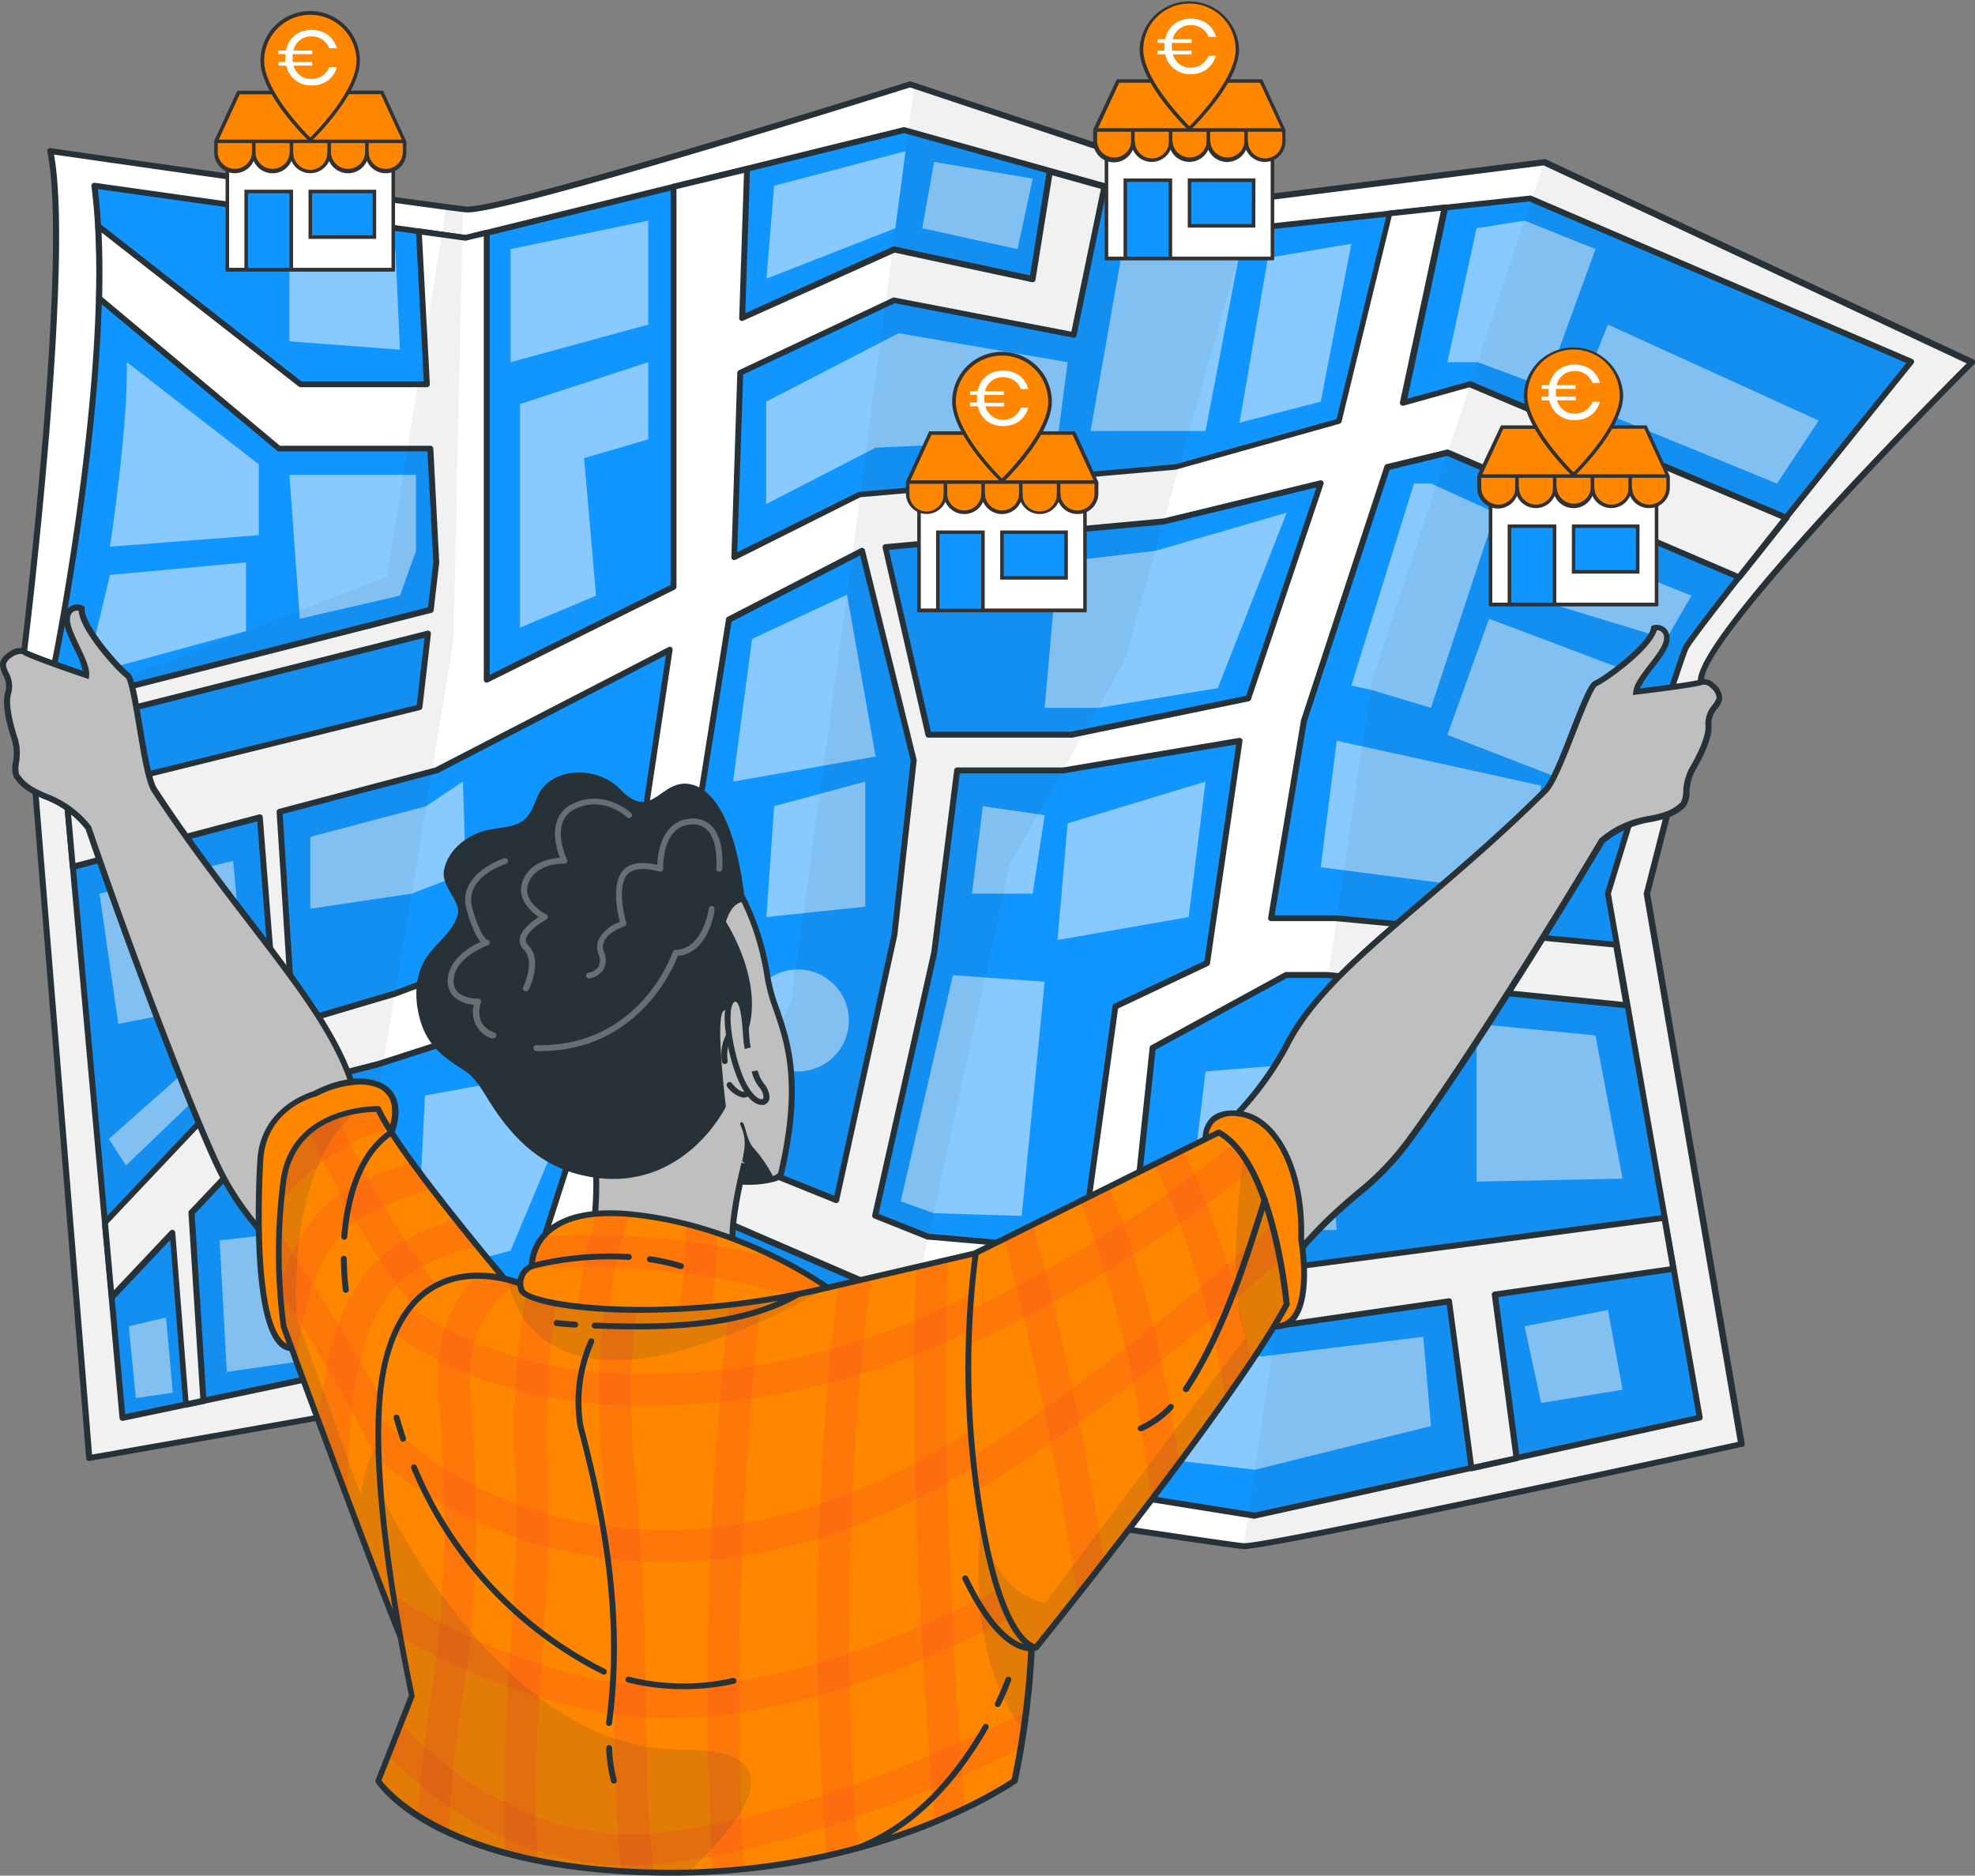 <svg xmlns="http://www.w3.org/2000/svg" xmlns:xlink="http://www.w3.org/1999/xlink" viewBox="0 0 334.22 317.45"><rect x="0" y="0" width="334.22" height="317.45" fill="#808080" stroke="none"/><defs><style>.cls-1{fill:none;}.cls-13,.cls-2,.cls-5{fill:#fff;}.cls-3{fill:#263238;}.cls-4{fill:#1195ff;}.cls-5{opacity:0.5;}.cls-12,.cls-13,.cls-5,.cls-6{isolation:isolate;}.cls-12,.cls-17,.cls-6{fill:#333232;}.cls-12,.cls-6{fill-opacity:0.7;}.cls-6{opacity:0.1;}.cls-7{fill:#bfbfbf;}.cls-8{fill:#ff8700;}.cls-9{clip-path:url(#clip-path);}.cls-10,.cls-13{opacity:0.3;}.cls-11{fill:#fc511f;}.cls-12{opacity:0.2;}.cls-14{clip-path:url(#clip-path-2);}.cls-15{clip-path:url(#clip-path-3);}.cls-16{clip-path:url(#clip-path-4);}</style><clipPath id="clip-path"><path class="cls-1" d="M88.17,219.77S67.72,195.94,64,187.7c0,0-14.08-.46-16,11.89a95.06,95.06,0,0,0,0,24.88s13.88,37.88,19.65,52.22Z"/></clipPath><clipPath id="clip-path-2"><path class="cls-1" d="M88.17,217.28s18.39-13,51.86.66l25.11-5.86s16.24,44.11,6.5,89.32c0,0-21.79,15.63-58.27,15.55C73.8,316.85,64,301.4,64,301.4L69.66,287c-3.41-16.48-7.82-42.9-4.46-56.58C70.31,209.59,88.17,217.28,88.17,217.28Z"/></clipPath><clipPath id="clip-path-3"><path class="cls-1" d="M165.14,212.05a150,150,0,0,0,.61,43c3.74,24,9.6,23.77,9.6,23.77s33.45-41.34,42.39-58c0,0-2.12-24-11.53-29.1Z"/></clipPath><clipPath id="clip-path-4"><path class="cls-1" d="M140,217.91s-13.85-10.16-32.21-12.3S90,214.28,90,214.28a3.17,3.17,0,0,0-1.76,4C89,221.35,113.84,224.28,140,217.91Z"/></clipPath></defs><g id="Capa_2" data-name="Capa 2"><g id="Capa_1-2" data-name="Capa 1"><g id="freepik--Map--inject-14"><path class="cls-2" d="M287.88,115.44l-9.18,35.84,16,93.17h-.12l-.39.08C287.38,246,214,262,210.43,261.68c-3.76-.31-62.7-9.38-62.7-9.38l-52.17,6.1L53.73,240l-38.65,6.82-11-136.49s8.17-66.74,4.41-84.71c0,0,64.37,9.24,70.32,9.88S154,14.28,154,14.28l58.41,19.35,48.93-6.19,72.4,33.9S286.71,108.14,287.88,115.44Z"/><path class="cls-3" d="M210.52,262.18h-.13c-3.71-.31-59.44-8.88-62.67-9.38l-52.1,6.09a.46.46,0,0,1-.26,0L53.67,240.47l-38.5,6.79a.52.52,0,0,1-.4-.1.48.48,0,0,1-.19-.35l-11-136.49v-.1c.09-.67,8.12-66.87,4.42-84.55a.47.47,0,0,1,.13-.44.5.5,0,0,1,.43-.16c.64.1,64.43,9.25,70.3,9.88,4.6.47,51.06-13.62,75-21.15a.55.55,0,0,1,.31,0l58.3,19.32,48.82-6.18a.5.5,0,0,1,.27,0l72.4,33.89a.5.5,0,0,1,.14.81c-13,13-46.62,47.89-45.7,53.67a.34.34,0,0,1,0,.2l-9.15,35.74,16,93.06a.47.47,0,0,1-.11.41.49.49,0,0,1-.38.18h-.07l-.34.07C293.51,245.19,215.72,262.18,210.52,262.18ZM147.73,251.8h.08c.59.09,59,9.07,62.66,9.38h.11c4.28,0,66.81-13.49,83.5-17.14h0l-15.91-92.67a.38.38,0,0,1,0-.21l9.15-35.74c-.71-7.45,40.17-48.6,45.49-53.92L261.24,28l-48.79,6.17a.42.42,0,0,1-.22,0L154,14.8c-4.51,1.42-69.31,21.79-75.22,21.14-5.56-.59-62.65-8.77-69.64-9.78C12.5,44.82,5,107,4.58,110.29l11,135.89,38.11-6.72a.48.48,0,0,1,.29,0l41.71,18.39,52-6.08Z"/><path class="cls-4" d="M16,31.44l62.83,8.84L153,22l59.35,16.61,46.57-5,64.52,27.65s-36.72,45.5-38.13,48.41-13.18,41.59-13.18,41.59L287.65,240l-75.29,16.57L149,246.42l-50.19,4.42L56.17,232.53,20.73,240,9.23,112.34S19.79,60.42,16,31.44Z"/><path class="cls-3" d="M212.36,257.05h-.08L149,246.92l-50.13,4.42a.67.67,0,0,1-.24,0L56.12,233.05l-35.29,7.42a.57.57,0,0,1-.4-.09.49.49,0,0,1-.2-.36L8.73,112.38a.66.66,0,0,1,0-.14c.11-.52,10.5-52.17,6.74-80.74a.51.51,0,0,1,.15-.42.5.5,0,0,1,.42-.14l62.73,8.83,74.08-18.24a.43.43,0,0,1,.25,0l59.26,16.58,46.48-5a.43.43,0,0,1,.25,0l64.52,27.65a.52.52,0,0,1,.29.34.51.51,0,0,1-.1.43c-12.69,15.72-37,46.05-38.07,48.32-1.34,2.76-12.41,39.07-13.12,41.4l15.52,88.58a.5.5,0,0,1-.38.58L212.47,257ZM149,245.92h.08L212.35,256l74.72-16.45-15.45-88.23a.45.45,0,0,1,0-.23c.48-1.58,11.8-38.75,13.21-41.66s33.52-42.71,37.78-48l-63.8-27.34-46.44,5a.41.41,0,0,1-.19,0L153,22.53l-74,18.23a.41.41,0,0,1-.19,0L16.56,32c3.48,28.36-6.38,78.14-6.83,80.34l11.45,127L56.07,232a.52.52,0,0,1,.3,0l42.55,18.26L149,245.92Z"/><path class="cls-2" d="M234.81,79.09,245,76.63l49.4,21.11c2.42-3.09,5.15-6.54,7.95-10.06L248.78,65.05,237.5,68.21l7.07-33.07-9.35,1-8.58,35.14L198.92,79l-53.34,4.65L124.27,94.28l1-31.21,26.06-12.28,30.36,5.86,5.17-25.1L177.64,29,174.72,47.2l-23.39-5L125.59,53.81l.83-25.22-12.44,3V99.33L82.37,115V39.4l-3.6.88-7.88-1.11,1.35,25.88H50.86L16.63,38.28c.22,3.86.25,8,.15,12.21L47.19,75.94H72.83l1,19.3-.94,8-63,16,.33,3.65,62.24-15.69L71,119.69,11.22,134.44l1.1,12.26L44,138.33l2.94,37.72L17.75,206.91l1.14,12.62,10.28-10.88,2.28,29,2.94-.62-2-31.83,21.29-22.52L64,180.1,104.75,167l-.9,5.92L81.21,243.28,89.92,247l11.9-38.41,17.56-3.25,35.28,15.26,16.37,1-2.78,27.83,4.36.69,1.9-28.31,41.07,2.63,29.67-4.27L249,248.48l7.64-1.68L253,219.1l30.21-4.35-1.51-8.64-64.3,8.53-26-2.28,3.7-35L217.67,165h7l50.64,5.13-1.78-10.25-47.43-4.49H215.15L220.71,122Zm-168,89.1-17.2,5.1-2.28-35.87,26.5-7L113.35,110l-6.51,43.26Zm55.78,27.33-17.83,3.54,7.4-23.78,11.19-70.39,22.53-11.63,8.75,35.48-3.27,29.54-9.82,44.84ZM204.28,163l-15.52,7.35-5.71,41.26-26-2.28-9-3.59,10-44.53L162,130.4h17.91l29.89-5Zm6.95-44.81-30,6.17H157.11l-7.26-31.75,47.07-4.35,26.58-6.46Z"/><path class="cls-3" d="M172.61,250.69h-.08l-4.36-.69a.5.5,0,0,1-.42-.54l2.73-27.32-15.85-1-.17,0-35.14-15.2L102.21,209,90.4,247.17a.5.5,0,0,1-.27.3.53.53,0,0,1-.41,0L81,243.74a.53.53,0,0,1-.28-.62l22.64-70.41.77-5-40,12.9-10.19,2.61-21,22.25,2,31.62a.51.51,0,0,1-.4.52l-2.94.62a.5.5,0,0,1-.6-.45l-2.19-27.93-9.51,10.06a.5.5,0,0,1-.52.13.5.5,0,0,1-.34-.43L17.25,207a.52.52,0,0,1,.14-.39l29-30.7L43.53,139l-31.08,8.22a.51.51,0,0,1-.42-.07.54.54,0,0,1-.21-.37l-1.1-12.26a.51.51,0,0,1,.38-.53l59.42-14.66,1.32-11.39L10.3,123.41a.5.5,0,0,1-.41-.07.54.54,0,0,1-.21-.37l-.33-3.65a.51.51,0,0,1,.38-.53l62.7-16,.9-7.66-1-18.74H47.19a.47.47,0,0,1-.32-.12L16.46,50.87a.5.5,0,0,1-.18-.39c.11-4.48.06-8.57-.15-12.17a.51.51,0,0,1,.27-.48.51.51,0,0,1,.54.05L51,64.55H71.71L70.39,39.19a.48.48,0,0,1,.16-.39.51.51,0,0,1,.41-.13l7.78,1.1,3.51-.86a.54.54,0,0,1,.43.09.51.51,0,0,1,.19.4v74.82L113.48,99V31.61a.51.51,0,0,1,.38-.49l12.44-3a.51.51,0,0,1,.44.1.52.52,0,0,1,.18.4L126.12,53l25-11.28a.55.55,0,0,1,.31,0l22.88,4.89,2.84-17.71a.47.47,0,0,1,.22-.34.48.48,0,0,1,.4-.06L187,31.07a.5.5,0,0,1,.36.58l-5.17,25.1a.5.5,0,0,1-.58.39l-30.2-5.83L125.76,63.39l-1,30.07,20.56-10.22a.48.48,0,0,1,.18,0l53.34-4.65,27.34-7.66L234.73,36a.5.5,0,0,1,.44-.38l9.35-1a.49.49,0,0,1,.42.16.51.51,0,0,1,.12.44l-6.9,32.26,10.49-2.93a.44.44,0,0,1,.32,0l53.55,22.63a.46.46,0,0,1,.29.33.49.49,0,0,1-.09.44c-2.8,3.52-5.53,7-8,10.06a.51.51,0,0,1-.59.15l-49.24-21-9.74,2.36-14,42.62-5.45,32.78H226.1l47.48,4.49a.5.5,0,0,1,.44.41l1.78,10.25a.51.51,0,0,1-.12.43.47.47,0,0,1-.42.15l-50.64-5.13H217.8l-22.25,12.15-3.62,34.23,25.44,2.23,64.24-8.52a.52.52,0,0,1,.56.41l1.51,8.64a.51.51,0,0,1-.08.38.5.5,0,0,1-.34.2l-29.72,4.28,3.63,27.21a.52.52,0,0,1-.39.56L249.14,249a.52.52,0,0,1-.4-.08.53.53,0,0,1-.21-.35l-3.71-27.74L215.65,225h-.1L175,222.41l-1.87,27.81a.52.52,0,0,1-.19.36A.51.51,0,0,1,172.61,250.69Zm-3.82-1.61,3.36.53L174,221.84a.49.49,0,0,1,.53-.46l41,2.63,29.62-4.27a.5.5,0,0,1,.37.1.45.45,0,0,1,.19.33l3.71,27.7,6.66-1.46-3.63-27.25a.51.51,0,0,1,.43-.56l29.7-4.27-1.34-7.66-63.82,8.46h-.11l-26-2.28a.5.5,0,0,1-.46-.56l3.7-35a.52.52,0,0,1,.26-.38l22.59-12.34a.5.5,0,0,1,.24-.06h7l50,5.06-1.6-9.22-47.05-4.45h-10.9a.49.49,0,0,1-.38-.18.46.46,0,0,1-.11-.4l5.56-33.43,14.12-43a.49.49,0,0,1,.35-.33l10.17-2.46a.58.58,0,0,1,.32,0l49,21c2.25-2.86,4.74-6,7.31-9.25l-52.78-22.3-11.12,3.11a.5.5,0,0,1-.62-.59l6.93-32.39-8.32.89-8.49,34.8a.52.52,0,0,1-.36.36l-27.71,7.76-53.34,4.66L124.49,94.73a.53.53,0,0,1-.49,0,.49.49,0,0,1-.23-.44l1-31.21a.5.5,0,0,1,.29-.43l26.06-12.28a.45.45,0,0,1,.3,0l29.88,5.76,5-24.16-8.23-2.3-2.84,17.68a.48.48,0,0,1-.21.33.47.47,0,0,1-.38.08l-23.23-5L125.8,54.26a.48.48,0,0,1-.49,0,.49.49,0,0,1-.22-.43l.81-24.56L114.48,32V99.33a.51.51,0,0,1-.28.45l-31.61,15.7a.51.51,0,0,1-.48,0,.49.49,0,0,1-.24-.42V40l-3,.73a.41.41,0,0,1-.19,0l-7.28-1L72.74,65a.47.47,0,0,1-.14.37.48.48,0,0,1-.36.16H50.86a.51.51,0,0,1-.31-.11L17.19,39.35c.15,3.28.18,6.95.1,10.91L47.37,75.44H72.83a.5.5,0,0,1,.5.47l1,19.3-.94,8.09a.51.51,0,0,1-.38.42L10.39,119.66l.24,2.64L72.3,106.75a.49.49,0,0,1,.45.11.52.52,0,0,1,.17.44l-1.44,12.45a.51.51,0,0,1-.38.42L11.76,134.82l1,11.24,31.08-8.22a.52.52,0,0,1,.42.08.51.51,0,0,1,.21.37L47.42,176a.49.49,0,0,1-.14.38l-29,30.7,1,11.29,9.52-10.08a.49.49,0,0,1,.53-.12.5.5,0,0,1,.33.43l2.23,28.48,2-.41-2-31.4a.49.49,0,0,1,.14-.38l21.29-22.52a.57.57,0,0,1,.24-.14l10.3-2.63,40.74-13.14a.48.48,0,0,1,.47.1.46.46,0,0,1,.17.45l-.9,5.92L81.83,243l7.78,3.34,11.73-37.88a.5.5,0,0,1,.39-.34l17.56-3.25a.48.48,0,0,1,.29,0l35.2,15.22,16.28,1a.51.51,0,0,1,.35.17.53.53,0,0,1,.12.38Zm14.26-37h0l-26-2.28-.15,0-9-3.59a.51.51,0,0,1-.3-.57l10-44.53,3.87-30.78a.51.51,0,0,1,.5-.44h17.91l29.81-5a.52.52,0,0,1,.43.14.49.49,0,0,1,.14.43l-5.5,37.62a.46.46,0,0,1-.28.38l-15.27,7.23-5.68,41A.5.5,0,0,1,183.05,212.13Zm-25.88-3.27,25.45,2.23,5.65-40.79a.46.46,0,0,1,.28-.38l15.27-7.24L209.19,126,180,130.89H162.42l-3.82,30.39-9.92,44.16ZM204.28,163h0Zm-62.74,40.6a.43.43,0,0,1-.19,0L122.54,196l-17.68,3.51a.51.51,0,0,1-.58-.64l7.4-23.78,11.18-70.32a.5.5,0,0,1,.26-.37l22.53-11.63a.52.52,0,0,1,.44,0,.53.53,0,0,1,.28.34l8.75,35.48a1,1,0,0,1,0,.17l-3.27,29.54L142,203.22a.5.5,0,0,1-.26.34A.46.46,0,0,1,141.54,203.62ZM122.59,195a.63.63,0,0,1,.19,0l18.4,7.38,9.69-44.26,3.25-29.4L145.55,94,123.8,105.22l-11.15,70.14-7.16,23,17-3.37Zm-73-21.23a.5.5,0,0,1-.5-.47l-2.28-35.87a.51.51,0,0,1,.37-.52l26.45-7,39.47-20.38a.51.51,0,0,1,.52,0,.5.5,0,0,1,.2.48l-6.51,43.26a.51.51,0,0,1-.32.4L67,168.66h0l-17.2,5.1Zm-1.75-36,2.21,34.83,16.58-4.92,39.74-14.8,6.32-42-38.65,20-.1,0Zm19,30.39h0Zm114.42-43.31H157.11a.5.5,0,0,1-.49-.39l-7.26-31.75a.51.51,0,0,1,.09-.41.49.49,0,0,1,.35-.2l47.07-4.35,26.51-6.45a.53.53,0,0,1,.49.15.5.5,0,0,1,.1.5L211.7,118.37a.5.5,0,0,1-.37.33l-30,6.17Zm-23.72-1h23.67l29.67-6.1,11.89-35.26L197,88.76l-46.58,4.31Zm53.72-5.67h0Z"/><polygon class="cls-5" points="223.5 146.78 226.21 125.37 260.81 132.97 257.99 151.25 223.5 146.78"/><polygon class="cls-5" points="244.94 124.38 251.99 104.72 278.05 114.55 272.07 134.88 244.94 124.38"/><polygon class="cls-5" points="239.28 81.84 242.16 81.84 253.05 86.77 242.16 119.8 231.95 116.74 228.68 116.02 239.28 81.84"/><polygon class="cls-5" points="260.81 90.6 286.23 100.82 282 108.14 257.99 100.82 260.81 90.6"/><polygon class="cls-5" points="244.94 61.3 249.87 38.63 257.99 37.34 269.99 42.16 261.49 65.53 250.03 61.3 244.94 61.3"/><polygon class="cls-5" points="266.81 67.98 272.11 54.94 307.77 71.18 300.71 81.84 266.81 67.98"/><polygon class="cls-5" points="190.82 37.34 209.76 42.82 204.01 72.95 201.26 72.95 184.55 72.95 190.82 37.34"/><polygon class="cls-5" points="214.56 43.65 228.68 41.25 223.5 67.98 209.76 71.54 214.56 43.65"/><polygon class="cls-5" points="180.67 61.3 178.96 74.36 148.17 75.77 129.66 85.31 129.66 67.98 152.07 56.4 180.67 61.3"/><polygon class="cls-5" points="131 31.44 153.24 25.59 151.52 38.63 129.7 47.16 131 31.44"/><polygon class="cls-5" points="156.07 38.63 172.19 42.16 174.76 30.23 158.07 27.4 156.07 38.63"/><polygon class="cls-5" points="86.4 42.16 86.4 61.3 109.7 54.94 109.7 37.34 86.4 42.16"/><polygon class="cls-5" points="88 68.39 88 106.22 100.87 100.82 98.84 77.54 109.7 74.36 109.7 61.3 88 68.39"/><polygon class="cls-5" points="48.97 80.36 50.74 104.72 67.68 100.82 70.4 93.22 70.4 80.36 48.97 80.36"/><path class="cls-5" d="M21.44,61.28l22.35,17.3v12L18.61,92.52S21.79,71.54,21.44,61.28Z"/><polygon class="cls-5" points="18.61 97.31 41.64 95.19 41.64 106.81 14.56 114.2 18.61 97.31"/><polygon class="cls-5" points="48.97 41.25 48.97 57.77 67.68 59.18 66.91 42.16 48.97 41.25"/><polygon class="cls-5" points="127.27 108.14 143.34 100.65 148.17 128.04 124.06 132.28 127.27 108.14"/><polygon class="cls-5" points="131 136.45 129.7 155.21 146.42 153.45 146.42 132.28 131 136.45"/><polygon class="cls-5" points="178.96 95.19 176.78 119.8 185.87 119.8 206.09 116.46 217.74 86.77 195.54 93.22 178.96 95.19"/><polygon class="cls-5" points="156.07 96.6 156.07 103.28 172.9 102.8 172.9 95.19 156.07 96.6"/><polygon class="cls-5" points="180.67 139.35 178.96 159.1 201.15 155.21 204.01 132.28 180.67 139.35"/><polygon class="cls-5" points="161.25 165.05 176.78 166.16 172.9 205.79 158 205.33 152.42 203.32 161.25 165.05"/><polygon class="cls-5" points="166.32 136.45 176.78 137.96 174.76 151.25 164.48 151.25 166.32 136.45"/><polygon class="cls-5" points="249.87 173.29 269.99 175.24 274.58 199.48 249.87 199.99 249.87 173.29"/><polygon class="cls-5" points="204.01 181.34 223.5 179.77 226.21 208.17 200.79 208.17 204.01 181.34"/><polygon class="cls-5" points="257.99 224.47 260.81 237.45 274.58 235.21 272.11 221.71 257.99 224.47"/><polygon class="cls-5" points="213.5 229.58 240.86 226.25 242.16 241.36 212.36 248.75 195.5 246.77 201.38 228.18 213.5 229.58"/><polygon class="cls-5" points="71.92 185.42 94.17 181.34 92.67 196.7 86.4 211.68 70.4 215.94 71.92 185.42"/><polygon class="cls-5" points="52.51 141.64 52.51 153.8 69.64 151.25 78.81 147.72 78.34 132.28 72.1 136.45 52.51 141.64"/><polygon class="cls-5" points="16.84 151.25 39.44 145.69 41.64 169.04 20.02 173.29 16.84 151.25"/><polygon class="cls-5" points="18.42 192.76 31.32 181.34 34.67 184.44 21.33 197.25 18.42 192.76"/><polygon class="cls-5" points="21.79 224.47 28.1 222.98 29.24 235.71 22.99 236.62 21.79 224.47"/><polygon class="cls-5" points="38.38 232.19 37.17 209.94 52.51 208.17 52.51 230.16 38.38 232.19"/><circle class="cls-5" cx="135.02" cy="172.71" r="8.63"/><path class="cls-6" d="M287.88,115.44l-9.18,35.84,16,93.17h-.12l-.39.08-83.75,17.15L232.21,115,261.29,27.4l72.4,33.9S286.71,108.14,287.88,115.44Z"/><polygon class="cls-6" points="212.36 33.59 190.2 112.14 170.9 146.26 147.74 252.3 95.57 258.4 133.99 169.05 143.13 102.25 154.71 14.49 212.36 33.59"/><path class="cls-6" d="M78.34,35.42l-1.59,73L54.85,240.48,53.74,240l-38.66,6.78L5,121,65.49,97.6l10-62.55Z"/></g><g id="freepik--Character--inject-14"><path class="cls-7" d="M287.88,115.43c-1.18.48-11.06,1.65-11.06,1.65.23-2.35,5.18-6.59,5.18-8.94a1.69,1.69,0,0,0-1.44-1.91,1.73,1.73,0,0,0-.68,0c-.47,3.06-8.24,8.7-9.89,9.41s-6.12,15.77-8.54,18.13c-19,18.94-37,29.89-43.71,43a53.14,53.14,0,0,1-18.36,19.91s-3.88,49.94,10.94,27.75,20.13-20.89,27.54-30.77,21.89-32.43,33.19-51.43c5.77-4.9,10.24-2.63,13.77-6.16.75-.75.24-3.77,1.41-5.75s3.06-5.55,2.83-7.67,1.65-3.29,1.88-4.47S289.06,115,287.88,115.43Z"/><path class="cls-3" d="M204,230.66a2.62,2.62,0,0,1-.88-.15c-6.46-2.23-4.45-30.59-4.2-33.82l0-.25.21-.13a52.81,52.81,0,0,0,18.19-19.73c4.22-8.25,12.66-15.47,23.34-24.61,6.24-5.34,13.32-11.39,20.46-18.51,1.16-1.13,3-5.72,4.55-9.78,2.19-5.58,3.24-8.06,4.14-8.45,1.62-.7,9.17-6.27,9.6-9l.05-.32.31-.08a2.13,2.13,0,0,1,.87-.06,2.17,2.17,0,0,1,1.87,2.47c0,1.31-1.32,3-2.73,4.87a17.73,17.73,0,0,0-2.27,3.41c3.93-.47,9.43-1.21,10.2-1.52h0a2.45,2.45,0,0,1,2.36.68,3.24,3.24,0,0,1,1.38,2.68,4.31,4.31,0,0,1-.83,1.56,3.84,3.84,0,0,0-1,2.76c.23,2.15-1.45,5.53-2.9,8a8.48,8.48,0,0,0-.82,3.43,4.11,4.11,0,0,1-.67,2.42c-1.74,1.75-3.72,2.16-5.82,2.6a16,16,0,0,0-7.91,3.54c-11.76,19.76-26,41.84-33.18,51.4a47.55,47.55,0,0,1-8.23,8.38c-4.75,4.05-10.13,8.64-19.29,22.37C208.09,228.72,205.86,230.66,204,230.66ZM199.86,197c-.66,8.74-1.26,30.9,3.54,32.56,1.55.54,3.8-1.32,6.5-5.37,9.25-13.84,14.92-18.68,19.48-22.57a47.13,47.13,0,0,0,8.08-8.22c7.15-9.54,21.41-31.63,33.16-51.39l.11-.12a16.82,16.82,0,0,1,8.42-3.81c2-.42,3.78-.79,5.32-2.33a4.5,4.5,0,0,0,.37-1.81,9.5,9.5,0,0,1,1-3.84c1.91-3.23,2.92-5.92,2.76-7.36a4.87,4.87,0,0,1,1.22-3.45,3.8,3.8,0,0,0,.67-1.17,2.39,2.39,0,0,0-1-1.72,1.64,1.64,0,0,0-1.34-.52c-1.22.49-10.17,1.56-11.19,1.68l-.62.08.06-.62c.13-1.28,1.35-2.87,2.65-4.56,1.19-1.54,2.53-3.29,2.53-4.33a1.2,1.2,0,0,0-.23-1,1.18,1.18,0,0,0-.78-.46h-.2c-1,3.42-8.61,8.79-10.1,9.43-.65.35-2.36,4.71-3.61,7.9-1.71,4.35-3.47,8.84-4.78,10.13-7.16,7.14-14.25,13.2-20.51,18.55-10.6,9.07-19,16.23-23.1,24.32A53.76,53.76,0,0,1,199.86,197Z"/><path class="cls-7" d="M60,184.86c-3.84-14.23-19.2-28.66-33.86-51.12-1.87-2.81-3.14-18.46-4.59-19.46s-7.9-8.16-7.73-11.25a1.69,1.69,0,0,0-2.28.73,1.71,1.71,0,0,0-.18.67c-.49,2.3,3.47,7.47,3.22,9.82,0,0-9.43-3.19-10.49-3.9s-3.56.93-3.57,2.13,1.58,2.74.91,4.77.44,5.91,1.18,8.09-.38,5,.19,5.91c2.73,4.19,7.57,2.89,12.2,8.88,7.14,20.84,16.63,45.93,21.84,57.14s10.66,11,20.58,35.81,16.45-24.89,16.45-24.89A53.29,53.29,0,0,1,60,184.86Z"/><path class="cls-3" d="M62.9,240.52c-2.06,0-4-2.38-6-7.26-6.14-15.34-10.45-20.94-14.26-25.88a47.45,47.45,0,0,1-6.31-9.9c-4.91-10.56-14.29-35.1-21.84-57.11a16,16,0,0,0-7-5.1c-2-.86-3.81-1.68-5.16-3.75a4.21,4.21,0,0,1-.14-2.5,8.51,8.51,0,0,0-.1-3.52c-.92-2.7-1.87-6.35-1.18-8.41a3.89,3.89,0,0,0-.45-2.93A4.54,4.54,0,0,1,0,112.47c0-.94,1-1.86,1.92-2.36a2.4,2.4,0,0,1,2.43-.18c.69.47,5.92,2.33,9.67,3.61a17.5,17.5,0,0,0-1.51-3.8c-1-2.09-1.95-4.06-1.66-5.42a2,2,0,0,1,.23-.79,2.19,2.19,0,0,1,2.95-1l.29.15,0,.32c-.15,2.79,6.12,9.85,7.51,10.82.81.55,1.3,3.06,2.3,9.09.72,4.29,1.53,9.15,2.43,10.5,5.51,8.45,11.18,15.83,16.18,22.35C51.28,167,58,175.76,60.46,184.72A52.73,52.73,0,0,0,74.2,207.83l.18.18,0,.24c-.43,3.21-4.32,31.39-11.1,32.25ZM3.44,110.68a2.49,2.49,0,0,0-1.06.31c-.85.45-1.38,1.12-1.38,1.49a3.88,3.88,0,0,0,.41,1.28,4.76,4.76,0,0,1,.47,3.64c-.45,1.39,0,4.22,1.18,7.78a9.31,9.31,0,0,1,.15,3.95,4.67,4.67,0,0,0,0,1.85c1.19,1.82,2.83,2.54,4.73,3.38a16.9,16.9,0,0,1,7.45,5.46l.07.15c7.54,22,16.92,46.54,21.82,57.09a46.82,46.82,0,0,0,6.2,9.71c3.66,4.75,8.21,10.65,14.39,26.12,1.81,4.53,3.62,6.83,5.26,6.61,5.05-.63,9-22.45,10.2-31.13A53.78,53.78,0,0,1,59.5,185h0c-2.37-8.78-9.08-17.51-17.57-28.57-5-6.53-10.7-13.94-16.23-22.41-1-1.52-1.81-6.28-2.57-10.89-.56-3.35-1.33-8-1.89-8.44-1.28-.88-7.66-7.75-7.93-11.31A1.2,1.2,0,0,0,12,104a1.06,1.06,0,0,0-.13.47c-.23,1.1.73,3.09,1.57,4.85s1.78,3.72,1.65,5l-.07.62-.59-.2c-1-.33-9.52-3.23-10.61-4A.72.72,0,0,0,3.44,110.68Z"/><path class="cls-8" d="M66.22,191.63s2.56-6.08-2.22-8-10.79,1.55-10.79,1.55-8.83,2.21-9.18,11.55c0,0-2,31.34,5.36,31.46S66.22,191.63,66.22,191.63Z"/><path class="cls-3" d="M49.42,228.69h0A3.31,3.31,0,0,1,47,227.53c-5-5.45-3.54-29.8-3.47-30.83.34-9.14,8.63-11.74,9.49-12,.67-.37,6.41-3.45,11.17-1.55A4.81,4.81,0,0,1,67,185.81c1.06,2.53-.12,5.59-.27,6C65.68,195.73,56.93,228.69,49.42,228.69ZM60.8,183.55a17.15,17.15,0,0,0-7.34,2.06l-.13,0c-.34.09-8.47,2.24-8.8,11.09,0,.26-1.53,25,3.21,30.1a2.28,2.28,0,0,0,1.66.84h0c5.71,0,13.7-26.11,16.31-36.19a.25.25,0,0,1,0-.07s1.23-3,.29-5.24a3.88,3.88,0,0,0-2.24-2.1A8,8,0,0,0,60.8,183.55Z"/><path class="cls-8" d="M204,192.72s-.39-4.92,5.61-4.27,10.94,9.2,10.59,21.17c0,0,2.75,15.27-4.63,14.85S204,192.72,204,192.72Z"/><path class="cls-3" d="M215.85,225h-.33c-7.57-.43-11.6-28.94-12-32.19v0a4.88,4.88,0,0,1,1.32-3.58c1.08-1.05,2.71-1.46,4.84-1.23,6.63.72,11.37,10,11,21.63.15.88,1.7,10.29-1.53,13.94A4.23,4.23,0,0,1,215.85,225Zm-11.37-32.31c1.15,8.61,5.39,31,11.1,31.3a3.32,3.32,0,0,0,2.82-1.11c3-3.39,1.31-13.06,1.29-13.15a.41.41,0,0,1,0-.11c.33-11.11-4-20-10.14-20.66a4.86,4.86,0,0,0-4,.95A3.85,3.85,0,0,0,204.48,192.67Z"/><path class="cls-8" d="M88.17,219.77S67.72,195.94,64,187.7c0,0-14.08-.46-16,11.89a95.06,95.06,0,0,0,0,24.88s13.88,37.88,19.65,52.22Z"/><g class="cls-9"><g class="cls-10"><path class="cls-11" d="M81,211.14a25.94,25.94,0,0,0-9.44,3.18c-.77.42-1.55.89-2.33,1.42a11.55,11.55,0,0,0-2,1.69c-3,3-5,7.53-6.25,12.86a69.2,69.2,0,0,0-1.44,8.36,114.7,114.7,0,0,0-.68,14.83c-1.7-4.51-3.38-9-4.9-13.11h0a80.52,80.52,0,0,1,1.34-9.14h0a49.92,49.92,0,0,1,2-7.13A27,27,0,0,1,64.18,213a16.48,16.48,0,0,1,2.08-1.64c.78-.52,1.56-1,2.32-1.44a32.4,32.4,0,0,1,8.63-3.45Z"/></g><g class="cls-10"><path class="cls-11" d="M73.12,201.28A61.58,61.58,0,0,0,65,204.22c-.91.4-1.84.84-2.81,1.31a13,13,0,0,0-2,1.18c-3.33,2.4-5.64,6.26-7.25,10.67a49.06,49.06,0,0,0-1.91,7.06c-.39,2-.68,4-.91,5.94L48,224.5s-.34-2.28-.59-5.84a6,6,0,0,0-.07-1.11A42.49,42.49,0,0,1,49.49,212a24.66,24.66,0,0,1,8.09-10,17.19,17.19,0,0,1,2.24-1.3c.86-.43,1.71-.82,2.53-1.19a68.14,68.14,0,0,1,7.31-2.83Q71.32,198.91,73.12,201.28Z"/></g><g class="cls-10"><path class="cls-11" d="M65.86,191.06a28.73,28.73,0,0,0-6.56,2.59,32.92,32.92,0,0,0-4.56,2.91,46.91,46.91,0,0,0-7.15,6.65c.11-1.2.26-2.41.44-3.61a12.83,12.83,0,0,1,4.1-7.87h0l.13-.08a37.5,37.5,0,0,1,3.32-2.14c.42-.25.85-.48,1.28-.71l.08.16a18.3,18.3,0,0,1,2.4-.7,20.62,20.62,0,0,1,4.63-.53A30.34,30.34,0,0,0,65.86,191.06Z"/></g><g class="cls-10"><path class="cls-11" d="M78.14,222.68l-4,3.58a97.56,97.56,0,0,1-7-8.83c-1-1.47-2.06-3-3-4.49-1.33-2.06-2.62-4.15-3.85-6.25q-1.37-2.34-2.64-4.68c-1-1.83-2-3.66-2.88-5.45s-1.68-3.34-2.45-4.94h0a14.4,14.4,0,0,1,3.33-2.13c.42-.25.85-.48,1.28-.71l.08.16c.74,1.53,1.51,3.11,2.33,4.72,1,1.92,2,3.89,3.09,5.87q1.27,2.34,2.64,4.68c1.12,1.9,2.28,3.78,3.48,5.66,1,1.52,2,3,3,4.46A93.5,93.5,0,0,0,78.14,222.68Z"/></g><g class="cls-10"><path class="cls-11" d="M73,255.77l-5.15,1.51c-1.53-5.21-4.6-11.74-8.36-18.63-1.33-2.45-2.76-4.94-4.24-7.43h0c-1.34-2.28-2.73-4.55-4.13-6.79-1.21-2-2.43-3.9-3.66-5.78a6,6,0,0,0-.07-1.11c-.15-2.57-.23-5.66-.12-9L49.53,212c1.14,1.74,2.31,3.55,3.48,5.38,1.4,2.2,2.81,4.45,4.2,6.72,1.26,2.06,2.5,4.14,3.7,6.21C66.27,239.53,70.9,248.71,73,255.77Z"/></g><path class="cls-12" d="M72.56,263.14l-4.88,13.55C61.91,262.35,48,224.48,48,224.48a95.06,95.06,0,0,1,0-24.88c1.17-7.68,7-10.41,11.34-11.37a6.43,6.43,0,0,1,.76.17S49,195.53,50.21,223l10.85,30s1.14-10.45,5.48-8.94C68.41,244.71,71.07,253.38,72.56,263.14Z"/></g><path class="cls-3" d="M67.63,277.19a.5.5,0,0,1-.46-.32C61.46,262.69,47.65,225,47.51,224.64l0-.11a96.05,96.05,0,0,1,0-25c2-12.65,16.37-12.32,16.52-12.32a.5.5,0,0,1,.44.29c3.66,8.08,23.91,31.71,24.11,31.95a.51.51,0,0,1,.09.5L68.1,276.86a.51.51,0,0,1-.46.33ZM48.47,224.35c.57,1.56,13.28,36.2,19.14,50.93l20-55.41c-2.18-2.54-20.06-23.57-23.94-31.68-2.07,0-13.49.55-15.19,11.47A94.48,94.48,0,0,0,48.47,224.35Z"/><path class="cls-7" d="M132.2,198.49c-.1.41-.51.75-1.2,1a16.85,16.85,0,0,1-6,.44c-12.75-.7-38.62-8.27-44.79-23.33-6.59-16.07,10.32-37,28.42-37.5,10.4-.25,19.17,12,21.28,26.44C131,172.5,136.89,178.28,132.2,198.49Z"/><path class="cls-3" d="M126.79,200.52c-.61,0-1.23,0-1.84-.09-12.66-.7-38.94-8.35-45.2-23.64-2.82-6.88-1.6-15.19,3.36-22.79,6-9.12,16-15.16,25.51-15.4h.31c10,0,19.22,11.48,21.47,26.88a30.39,30.39,0,0,0,1.47,5.19c1.94,5.65,4.36,12.69.82,27.94h0a2.16,2.16,0,0,1-1.52,1.35A17.26,17.26,0,0,1,126.79,200.52Zm-17.85-60.93h-.3c-9.22.23-18.91,6.09-24.69,15-4.78,7.32-6,15.29-3.28,21.86,6.1,14.88,31.9,22.33,44.36,23a16.14,16.14,0,0,0,5.84-.43c.47-.17.79-.4.84-.63,3.48-15,1.11-21.85-.79-27.38a31,31,0,0,1-1.5-5.38C127.24,150.7,118.46,139.59,108.94,139.59Z"/><path class="cls-3" d="M122.65,180.09a.5.5,0,0,1-.49-.43,7.36,7.36,0,0,1,.76-4.61.5.5,0,1,1,.88.46,6.52,6.52,0,0,0-.66,4,.49.49,0,0,1-.41.57Z"/><path class="cls-3" d="M125.85,185.76h-.2a4.7,4.7,0,0,1-2.59-1.83.5.5,0,1,1,.8-.6c.28.37,1.16,1.36,1.9,1.44a.66.66,0,0,0,.55-.18.51.51,0,0,1,.71,0,.49.49,0,0,1,0,.7A1.66,1.66,0,0,1,125.85,185.76Z"/><path class="cls-3" d="M131,199.49a16.85,16.85,0,0,1-6,.44c.26-1.89.76-4.08.92-5.18.52-3.47-1.22-4.55-.48-4.8s.67,2.84,2.14,4.41A22.39,22.39,0,0,1,131,199.49Z"/><path class="cls-7" d="M126,196.85s-2.27,8.7-2,13.11a55.69,55.69,0,0,0,1.83,10l-27.46,1.59s4.11-19.77,1.91-26.69,17.56-4.4,17.56-4.4"/><path class="cls-3" d="M97.73,222.08l.13-.63c0-.2,4.06-19.73,1.92-26.44a3,3,0,0,1,.49-3c3.17-3.8,17-2.08,17.61-2l-.12,1c-3.86-.49-14.38-1.15-16.72,1.66a2.08,2.08,0,0,0-.3,2.1c2,6.34-1.07,22.79-1.77,26.3l26.2-1.52a56.5,56.5,0,0,1-1.69-9.49c-.27-4.45,1.92-12.92,2-13.28l1,.25c0,.09-2.24,8.68-2,13a55.52,55.52,0,0,0,1.81,9.89l.17.6Z"/><path class="cls-3" d="M122.84,156c1.15-3.74,3.2-3.36,3.2-3.36s-1.33-18-9-19.86c-5.18-1.3-6.6,6.5-12,.88-3-3.15-8.48-4-12.15-1.34-2.17,1.6-2.1,3.83-3.55,5.77S84.9,140,82.7,140.44c-3.4.69-6.85,3.22-7.56,6.8-.58,2.92,3,5.23,2.3,7.63-.83,2.87-3.5,4.61-5.15,7-2,2.86-2.18,6.58-1.41,9.9,1.15,4.94,3.7,6.87,7.67,9.39,2,1.26,3.17,3.55,4.4,5.48,4.12,6.48,9.12,11.22,17,12.56,15.81,2.7,22.89-11.89,22.89-11.89s-1.78-14.46-.49-16.11,4,4,4,4C129.64,166.4,122.84,156,122.84,156Z"/><path class="cls-7" d="M126.51,177.43c-.48-1.76-.14-9-2.33-8.34-1.92.59-1,8.06,1,13s4.45,5,4.52,3.55-1.59-2.36-2-4.45"/><path class="cls-3" d="M128.87,187c-1.14,0-2.76-1.22-4.15-4.7-1.67-4.16-2.73-10.52-1.65-12.79a1.6,1.6,0,0,1,1-.92,1.27,1.27,0,0,1,1.14.16c1.07.73,1.33,3.1,1.55,6.11a19.09,19.09,0,0,0,.27,2.42l-1,.26a16.84,16.84,0,0,1-.3-2.6c-.14-1.81-.37-4.84-1.12-5.36a.3.3,0,0,0-.29,0c-.15,0-.27.24-.35.39-.86,1.8,0,7.74,1.67,12,1.27,3.16,2.71,4.15,3.32,4.07,0,0,.23,0,.24-.36a2.94,2.94,0,0,0-.75-1.7,6.71,6.71,0,0,1-1.24-2.63l1-.19a5.81,5.81,0,0,0,1.09,2.26,3.81,3.81,0,0,1,.92,2.31,1.3,1.3,0,0,1-1.08,1.29A1,1,0,0,1,128.87,187Z"/><path class="cls-13" d="M99.73,165.62a.5.5,0,0,1-.08-1,2.54,2.54,0,0,0,1.63-1,2.51,2.51,0,0,0,0-2.15,3.24,3.24,0,0,1,.1-2.61A6.87,6.87,0,0,1,104.9,156c-.37-1.41-1.31-5.69.12-8.11s4.77-1.87,6.21-1.51c.07-3,1.32-7.64,5.76-7.84a4.26,4.26,0,0,1,3.48,1.31c2.22,2.36,1.76,7,1.74,7.24a.5.5,0,0,1-.55.44.49.49,0,0,1-.45-.54s.44-4.43-1.47-6.45a3.28,3.28,0,0,0-2.71-1c-5,.22-4.81,7.18-4.8,7.48a.5.5,0,0,1-.66.49s-4.32-1.42-5.69.89c-1.47,2.48.08,7.71.1,7.76a.5.5,0,0,1-.33.62s-2.59.85-3.39,2.48a2.21,2.21,0,0,0-.06,1.82,3.44,3.44,0,0,1-.07,3,3.53,3.53,0,0,1-2.32,1.5Z"/><path class="cls-13" d="M91.34,177.9h-.57a.5.5,0,0,1-.49-.51.48.48,0,0,1,.51-.49c17.58.33,23-15.63,23.08-15.79a.49.49,0,0,1,.46-.34c4.72-.16,5.61-7,5.61-7a.5.5,0,0,1,.56-.44.51.51,0,0,1,.44.56c0,.31-1,7.42-6.23,7.89C113.82,164.06,107.84,177.9,91.34,177.9Z"/><path class="cls-13" d="M89,167.78a.59.59,0,0,1-.22-.05.51.51,0,0,1-.23-.67c0-.05,2.09-4.31.1-6.32a2.15,2.15,0,0,1-.68-1.9c.23-1.55,2.11-2.94,3.2-3.63-1.75-1.16-3.86-3.49-2.63-6.32,1.34-3.08,4.68-3.62,6.21-3.7-.48-1.25-1.3-3.93-.5-6.23A5,5,0,0,1,97,136c5.3-2.53,9.77,1.56,9.81,1.6a.51.51,0,0,1,0,.71.5.5,0,0,1-.71,0c-.16-.15-4-3.66-8.69-1.43a4.1,4.1,0,0,0-2.22,2.39c-.93,2.67.74,6.15.76,6.19a.5.5,0,0,1,0,.49.49.49,0,0,1-.45.23s-4.57-.23-6,3.1,2.88,5.45,2.93,5.47a.52.52,0,0,1,.27.44.51.51,0,0,1-.26.45c-.89.47-3.24,2-3.44,3.34a1.17,1.17,0,0,0,.39,1c2.51,2.51.2,7.26.1,7.46A.5.5,0,0,1,89,167.78Z"/><path class="cls-13" d="M83.39,175.74a.39.39,0,0,1-.18,0,4.63,4.63,0,0,1-3-5.69,5.52,5.52,0,0,1-3.48-1.44,3.73,3.73,0,0,1-.94-3c.29-3.42,3.86-5.43,5.54-6.19-.63-.73-1.46-2.26-2.36-5.44-1.73-6.1,6.25-8.69,6.33-8.72a.51.51,0,0,1,.63.33.5.5,0,0,1-.33.62c-.29.1-7.14,2.33-5.67,7.5,1.4,4.92,2.49,5.33,2.5,5.34a.44.44,0,0,1,.45.4.52.52,0,0,1-.36.56c-.06,0-5.41,1.94-5.73,5.68a2.74,2.74,0,0,0,.67,2.24A5.16,5.16,0,0,0,80.9,169a.5.5,0,0,1,.49.68c-.06.15-1.36,3.69,2.18,5.05a.5.5,0,0,1-.18,1Z"/><path class="cls-8" d="M88.17,217.28s18.39-13,51.86.66l25.11-5.86s16.24,44.11,6.5,89.32c0,0-21.79,15.63-58.27,15.55C73.8,316.85,64,301.4,64,301.4L69.66,287c-3.41-16.48-7.82-42.9-4.46-56.58C70.31,209.59,88.17,217.28,88.17,217.28Z"/><g class="cls-14"><g class="cls-10"><path class="cls-11" d="M163.32,306.07c-1.52.74-3.26,1.52-5.18,2.32-.16-1.91-.32-3.8-.46-5.67s-.29-3.8-.42-5.67c-.42-5.66-.77-11.08-1.07-16.23-.11-2-.22-3.89-.31-5.77q-.6-11.58-.87-21.3-.09-3.15-.16-6.09-.21-10.32-.15-18.24c0-2.08,0-4,.06-5.88q.09-5.22.24-9.12l5.39-1.26c-.08,2.26-.17,4.91-.23,8h0c0,1.87-.07,3.87-.09,6,0,5,0,10.87.09,17.52q0,3,.13,6.27.26,9.86.84,21.79c.1,1.9.19,3.85.3,5.83q.45,7.74,1,16.28.21,2.81.43,5.7C163,302.35,163.17,304.19,163.32,306.07Z"/></g><g class="cls-10"><path class="cls-11" d="M147.43,216.19c-.4,2.95-.82,6.48-1.24,10.54-.2,1.84-.4,3.8-.58,5.86-.53,5.88-1,12.6-1.38,20-.09,1.94-.18,3.93-.24,6-.24,6.61-.36,13.69-.28,21.16,0,1.88,0,3.78.08,5.7q.17,8,.64,16.6c.11,1.84.22,3.7.36,5.58q.17,2.58.39,5.19c-1.69.46-3.45.9-5.28,1.3-.13-1.59-.26-3.17-.36-4.74-.14-1.86-.26-3.71-.37-5.54-.35-5.76-.57-11.37-.69-16.81-.06-1.89-.09-3.75-.11-5.6-.09-7.39,0-14.41.2-21q.09-3,.22-5.81c.32-7.53.79-14.4,1.31-20.47.18-2,.35-3.91.53-5.73.42-4.13.84-7.79,1.23-10.91Z"/></g><g class="cls-10"><path class="cls-11" d="M129.51,214.28c-.54,4.26-1.18,10-1.82,16.82-.17,1.76-.34,3.6-.49,5.52-.52,6.35-1,13.49-1.4,21.21-.09,1.82-.18,3.66-.25,5.54-.27,6.66-.43,13.7-.46,21v5.46c0,5.8.16,11.76.41,17.81.07,1.81.15,3.62.25,5.45,0,1.06.11,2.11.18,3.17-1.74.17-3.52.32-5.34.41,0-.83-.1-1.66-.14-2.48-.1-1.81-.19-3.61-.26-5.41-.27-6.23-.41-12.36-.45-18.34v-5.39c0-7.31.18-14.35.44-21,.07-1.85.14-3.66.23-5.45.37-7.73.85-14.91,1.38-21.32.15-1.88.31-3.7.47-5.44.71-7.78,1.44-14.18,2-18.79C126,213.41,127.7,213.82,129.51,214.28Z"/></g><g class="cls-10"><path class="cls-11" d="M110.55,316.88c-1.87,0-3.68-.11-5.42-.23,0-.3-.07-.61-.1-.93-.18-1.74-.33-3.53-.45-5.38-.42-6.24-.55-13-.68-20.27v-.88c0-1.49-.05-3-.08-4.56-.12-6.51-.3-13.45-.71-20.78-.1-1.78-.21-3.6-.34-5.43-.18-2.59-.39-5.21-.64-7.88-.45-4.74-.68-9-.73-12.94,0-1.9,0-3.69.06-5.38a76.49,76.49,0,0,1,3-20.17,55.68,55.68,0,0,1,5.77-.36c-1.43,3.92-3.07,10.55-3.39,20.82,0,1.69-.07,3.47,0,5.36q.06,5.49.68,12.16c.29,3,.53,6,.73,8.9.12,1.82.23,3.61.32,5.38.39,7.41.56,14.41.68,21,0,1.3,0,2.57.07,3.83v1.55c.13,7,.26,13.61.68,19.61.12,1.84.27,3.62.47,5.34A6.57,6.57,0,0,0,110.55,316.88Z"/></g><g class="cls-10"><path class="cls-11" d="M92.66,236.41a98.25,98.25,0,0,0-.07,10.44c.17,3.33.24,6.49.24,9.54,0,1.89,0,3.72-.07,5.54-.16,6.2-.56,12.08-1,18.14,0,.54-.07,1.09-.11,1.64-.13,1.82-.25,3.66-.36,5.53-.32,5-.57,10.21-.63,15.82v4.36q.06,3.07.23,5.83c0,.55.06,1.1.11,1.63q-2.93-.57-5.46-1.28c-.05-.8-.09-1.62-.13-2.47-.09-1.94-.13-4-.14-6.11v-2c.06-6.27.36-12,.71-17.51.13-1.9.25-3.76.38-5.61v-.2c.45-6.47.88-12.71,1-19.36v-5.69c0-2.42-.09-4.92-.22-7.52a105.5,105.5,0,0,1,.11-11.93c.1-1.83.25-3.65.41-5.46.44-4.67,1.07-9.21,1.74-13.28a32.52,32.52,0,0,1,5-2.16h0q.39-.15.81-.27c-.89,5-1.79,10.91-2.34,17C92.88,232.8,92.75,234.61,92.66,236.41Z"/></g><g class="cls-10"><path class="cls-11" d="M86,216.53c.76.19,1.37.4,1.74.53a17.43,17.43,0,0,0-7.4,10,21.81,21.81,0,0,0-.85,5.45,30.78,30.78,0,0,0,.09,3.84q.68,7.83.86,15.12.1,3,.1,6a186,186,0,0,1-.93,19.46c-.18,1.9-.4,3.77-.66,5.63-.14,1.07-.29,2.14-.46,3.2-.63,4-1.25,8.84-1.76,13.77-.21,2.09-.41,4.19-.58,6.27q-.16,2.13-.3,4.2a41.74,41.74,0,0,1-5.17-2.83c.13-1.73.29-3.46.45-5.13.22-2.32.46-4.54.7-6.57.7-6.05,1.36-10.42,1.38-10.54q.36-2.35.66-4.77c.24-1.9.44-3.83.6-5.77a179.78,179.78,0,0,0,.69-19.69c0-2.1-.09-4.22-.18-6.39q-.22-5.59-.74-11.52a35.07,35.07,0,0,1,0-6.64,26,26,0,0,1,1.13-5.45,22,22,0,0,1,5.41-8.89A20.47,20.47,0,0,1,86,216.53Z"/></g><g class="cls-10"><path class="cls-11" d="M168.41,222.89c-2.29,1.3-5.08,2.77-8.35,4.25q-2.49,1.14-5.36,2.28c-2.78,1.1-5.82,2.17-9.09,3.17-1.77.54-3.6,1-5.51,1.53a125.65,125.65,0,0,1-12.9,2.54c-1.76.25-3.58.46-5.42.64-3.92.39-8,.6-12.28.6h-2.74c-1.84,0-3.64-.13-5.38-.27a85,85,0,0,1-8.72-1.19q-2.76-.54-5.31-1.22a68.72,68.72,0,0,1-7.92-2.64c-1.83-.73-3.56-1.51-5.21-2.34a68,68,0,0,1-7.5-4.42,19.66,19.66,0,0,1,2.71-4.62,61.34,61.34,0,0,0,5.92,3.59c1.54.82,3.19,1.61,4.93,2.34a63.77,63.77,0,0,0,7.48,2.63c1.68.49,3.44.91,5.28,1.28a72,72,0,0,0,8.4,1.21c1.73.16,3.51.25,5.35.29h2.65a119.1,119.1,0,0,0,12.81-.69q2.79-.3,5.44-.72a116.74,116.74,0,0,0,12.94-2.75c1.93-.52,3.78-1.08,5.56-1.66,3.1-1,6-2.1,8.57-3.19,2-.81,3.74-1.63,5.39-2.43h0c2.65-1.28,4.91-2.5,6.75-3.58C167.36,219,167.87,220.84,168.41,222.89Z"/></g><g class="cls-10"><path class="cls-11" d="M172.55,242.9a117.85,117.85,0,0,1-12.27,8c-1.67,1-3.42,1.9-5.27,2.82a107.38,107.38,0,0,1-11,4.81c-1.76.66-3.56,1.28-5.42,1.84a93.47,93.47,0,0,1-13,3c-1.76.27-3.56.5-5.38.66q-3.7.33-7.56.35c-1.36,0-2.74,0-4.12-.11-1.79-.09-3.58-.24-5.4-.46a9.38,9.38,0,0,1-1-.12,76.79,76.79,0,0,1-9.28-1.8c-1.84-.48-3.61-1-5.32-1.6a72.93,72.93,0,0,1-7-2.8c-1.88-.87-3.67-1.8-5.38-2.77a74.6,74.6,0,0,1-11-7.66c-.1-2.55-.12-5,0-7.32A70.44,70.44,0,0,0,75,248.33q2.59,1.66,5.46,3.14a67.66,67.66,0,0,0,7.08,3.13c1.72.65,3.52,1.23,5.37,1.75a69.73,69.73,0,0,0,9.9,2h0c1.82.24,3.62.41,5.42.51a78,78,0,0,0,12.23-.31c1.83-.19,3.64-.44,5.4-.75a88,88,0,0,0,13-3.28c1.86-.62,3.68-1.29,5.44-2a106.54,106.54,0,0,0,10.62-4.94q2.81-1.5,5.3-3a117.43,117.43,0,0,0,11.38-7.8C171.89,238.78,172.23,240.8,172.55,242.9Z"/></g><g class="cls-10"><path class="cls-11" d="M174.75,270.71v1.21c-3.84,2.09-8.35,4.38-13.33,6.63-1.69.77-3.44,1.53-5.23,2.27-3.93,1.64-8.1,3.21-12.4,4.6-1.74.56-3.52,1.09-5.31,1.58a109.29,109.29,0,0,1-13.39,2.88c-1.78.26-3.56.46-5.35.61-2.12.18-4.25.28-6.36.28-1.38,0-2.75,0-4.12-.12-1.63-.1-3.25-.27-4.87-.5l-.49-.08a90.41,90.41,0,0,1-12.59-2.79c-1.79-.54-3.54-1.12-5.27-1.74q-3.67-1.35-7.15-2.88-2.61-1.16-5.08-2.4-3.16-1.58-6.08-3.26c-.41-2.27-.81-4.63-1.2-7q3.72,2.31,7.88,4.52c1.66.87,3.38,1.72,5.14,2.54q3.33,1.54,6.87,2.9c1.71.65,3.46,1.27,5.25,1.82a84.33,84.33,0,0,0,12.13,2.92c.45.08.9.15,1.36.21,1.32.19,2.66.33,4,.43a67.69,67.69,0,0,0,10.56-.17c1.79-.17,3.57-.39,5.36-.68a107.58,107.58,0,0,0,13.28-3q2.7-.78,5.34-1.68c4.23-1.42,8.31-3,12.17-4.67,1.8-.76,3.55-1.55,5.24-2.33,5.18-2.41,9.8-4.84,13.56-6.94C174.73,267.41,174.75,269.05,174.75,270.71Z"/></g><g class="cls-10"><path class="cls-11" d="M173.61,289.67c-.12,1-.26,2-.41,3s-.35,2.26-.54,3.4c-2.7,1.28-6,2.8-9.77,4.43-1.65.72-3.4,1.45-5.21,2.19-4,1.63-8.34,3.3-12.89,4.88-1.73.6-3.48,1.19-5.25,1.75-4.52,1.44-9.16,2.74-13.79,3.79-1.77.42-3.54.78-5.3,1.1a99.16,99.16,0,0,1-9.85,1.34h-.19c-1.32.11-2.64.15-3.92.15H105a49.67,49.67,0,0,1-14-2.42,53.47,53.47,0,0,1-5.48-2.12,64.26,64.26,0,0,1-14.37-9c-1.89-1.55-3.7-3.2-5.43-4.93l2.18-5.53c1.11,1.18,2.43,2.5,4,3.89s3.1,2.69,4.9,4.06a59.53,59.53,0,0,0,8.65,5.43,47.27,47.27,0,0,0,5.39,2.4,45.15,45.15,0,0,0,13.87,2.92,43.27,43.27,0,0,0,5.34-.09h.23a93.25,93.25,0,0,0,10-1.41q2.64-.51,5.31-1.14c4.58-1.08,9.19-2.42,13.67-3.88,1.78-.58,3.54-1.18,5.26-1.79,4.54-1.62,8.88-3.32,12.83-5,1.83-.75,3.56-1.5,5.2-2.22C167.11,292.81,171,291,173.61,289.67Z"/></g><path class="cls-12" d="M140.22,217.86c-7.37,4.2-25.09,13.3-38.27,12.29-10.58-.81-15-7.83-16-13.62a14.5,14.5,0,0,1,2.23.72s18.39-13,51.86.66Z"/><path class="cls-12" d="M116.44,316.88h-3.07C73.81,316.78,64,301.32,64,301.32l5.67-14.43a288.18,288.18,0,0,1-5.22-34.06c3.09,6.39,22.32,43.44,50.79,43.28C135.42,296,125.76,308.28,116.44,316.88Z"/><path class="cls-12" d="M174.75,270.71a151.41,151.41,0,0,1-1.55,22c-10.45-12.59-7.16-35.42-7.16-35.42C167.42,266.18,172,269.5,174.75,270.71Z"/></g><path class="cls-3" d="M113.65,317.45h-.28C74,317.35,64,302.31,63.58,301.67a.52.52,0,0,1,0-.45l5.61-14.3c-3.83-18.54-7.69-43.36-4.43-56.65,1.63-6.63,4.72-11.12,9.17-13.33,6.16-3.07,12.85-.76,14.24-.22,2.26-1.43,20.7-12,51.95.69l25-5.82a.51.51,0,0,1,.58.31c.16.45,16.18,44.77,6.52,89.6a.52.52,0,0,1-.2.3C171.71,302,149.7,317.45,113.65,317.45ZM64.56,301.33c1.35,1.79,12.49,15,48.81,15.12,34.29,0,55.79-14,57.82-15.35,9-42.16-4.77-83.84-6.37-88.43l-24.68,5.76a.52.52,0,0,1-.3,0c-32.83-13.4-51.2-.84-51.38-.71a.53.53,0,0,1-.49.05c-.07,0-7.3-3.07-13.66.1-4.17,2.08-7.07,6.34-8.62,12.67-3.4,13.84,1.33,41.25,4.46,56.36a.54.54,0,0,1,0,.28Z"/><path class="cls-3" d="M107.8,225c-2.39,0-4.79-.06-7.18-.15a.5.5,0,0,1-.48-.52.52.52,0,0,1,.52-.48c12.74.5,25.83.11,35.39-6a.5.5,0,0,1,.54.84C128.61,223.82,118.32,225,107.8,225Z"/><path class="cls-3" d="M97.28,224.7h0c-1-.07-2.13-.15-3.13-.27a.5.5,0,1,1,.1-1c1,.11,2.06.19,3.09.26a.5.5,0,0,1,0,1Z"/><path class="cls-3" d="M103.88,301.87a.49.49,0,0,1-.48-.38,25.41,25.41,0,0,1-.81-5.63.5.5,0,0,1,.48-.51.52.52,0,0,1,.52.48,25.21,25.21,0,0,0,.77,5.41.5.5,0,0,1-.36.61Z"/><path class="cls-3" d="M103.05,292.12H103a.5.5,0,0,1-.43-.56c2.47-18.48-1-35.67-4.82-50.05a25.79,25.79,0,0,1,1.86-14.7.5.5,0,0,1,.66-.26.51.51,0,0,1,.26.66,24.82,24.82,0,0,0-1.81,14.1c3.79,14.42,7.33,31.73,4.85,50.38A.51.51,0,0,1,103.05,292.12Z"/><path class="cls-3" d="M115.57,285.89a38.64,38.64,0,0,1-9.34-1.13.5.5,0,0,1-.37-.6.51.51,0,0,1,.61-.37A38.09,38.09,0,0,0,124,284a.5.5,0,0,1,.6.38.49.49,0,0,1-.38.59A38.89,38.89,0,0,1,115.57,285.89Z"/><path class="cls-3" d="M102.19,283.43a.59.59,0,0,1-.22-.05A68.12,68.12,0,0,1,69.6,248.54a.5.5,0,0,1,.26-.65.5.5,0,0,1,.66.26,67.08,67.08,0,0,0,31.89,34.33.5.5,0,0,1-.22.95Z"/><path class="cls-3" d="M68.22,244a.49.49,0,0,1-.47-.34c-.4-1.14-.76-2.32-1.13-3.62a.49.49,0,0,1,.34-.61.5.5,0,0,1,.62.34c.36,1.28.73,2.44,1.11,3.56a.51.51,0,0,1-.31.64A.45.45,0,0,1,68.22,244Z"/><path class="cls-8" d="M165.14,212.05a150,150,0,0,0,.61,43c3.74,24,9.6,23.77,9.6,23.77s33.45-41.34,42.39-58c0,0-2.12-24-11.53-29.1Z"/><g class="cls-15"><g class="cls-10"><path class="cls-11" d="M211.74,230.46c-1.35,2-2.8,4.13-4.34,6.31-.79-4.75-1.71-9.14-2.71-13.2-.48-2-1-3.91-1.52-5.71-1.13-4-2.34-7.58-3.56-10.83q-1-2.76-2.08-5.16c-.75-1.74-1.48-3.35-2.21-4.83l4.86-2.42c.62,1.25,1.24,2.57,1.87,4,.71,1.61,1.42,3.32,2.13,5.16Q206,208.4,207.7,214c.54,1.81,1.08,3.7,1.58,5.68Q210.61,224.7,211.74,230.46Z"/></g><g class="cls-10"><path class="cls-11" d="M199.48,247.68c-1.58,2.11-3.15,4.21-4.72,6.26a192.54,192.54,0,0,0-3-20h0q-.58-3-1.26-5.79c-1.08-4.69-2.28-9-3.49-12.94q-.87-2.76-1.74-5.27c-.83-2.43-1.66-4.66-2.45-6.69l4.86-2.41c.74,1.87,1.52,3.91,2.3,6.13.59,1.66,1.19,3.41,1.78,5.27,1.17,3.71,2.34,7.78,3.42,12.19q.69,2.81,1.34,5.79C197.69,235.61,198.7,241.43,199.48,247.68Z"/></g><g class="cls-10"><path class="cls-11" d="M186.81,264.28c-1.64,2.12-3.18,4.07-4.57,5.83-1.22-8.91-2.76-17.71-4.4-26q-.57-2.91-1.16-5.72c-1.15-5.51-2.33-10.71-3.46-15.46-.44-1.87-.88-3.66-1.3-5.37-.71-2.88-1.39-5.53-2-7.92l4.9-2.44q.92,3.48,2,7.7c.44,1.72.88,3.52,1.34,5.4h0c1.07,4.5,2.2,9.43,3.32,14.67.4,1.87.8,3.79,1.2,5.74h0C184.14,248.28,185.59,256.18,186.81,264.28Z"/></g><g class="cls-10"><path class="cls-11" d="M211.78,198c-2.3,1.83-4.83,3.79-7.6,5.81q-2.19,1.6-4.57,3.26-3.63,2.55-7.83,5.25c-1.53,1-3.12,2-4.75,3q-4.25,2.58-8.92,5.14h0c-1.6.88-3.22,1.75-4.89,2.62-3,1.55-6.07,3.09-9.27,4.59,0-2.22.13-4.24.25-6h0q4-1.92,7.72-3.9c1.65-.89,3.27-1.77,4.85-2.66,3-1.66,5.81-3.34,8.52-5q2.43-1.5,4.71-3c2.66-1.72,5.17-3.43,7.53-5.1,1.57-1.11,3.08-2.19,4.52-3.26,2.39-1.77,4.59-3.48,6.61-5.09a15.71,15.71,0,0,1,1.78,2.2A20.35,20.35,0,0,1,211.78,198Z"/></g><g class="cls-10"><path class="cls-11" d="M216.65,213.28c-2.32,2.06-4.78,4.21-7.37,6.42-1.49,1.28-3,2.57-4.59,3.89-2.63,2.19-5.35,4.42-8.15,6.65-1.56,1.24-3.15,2.49-4.76,3.72h0c-3,2.3-6.05,4.59-9.15,6.82h0c-1.59,1.15-3.18,2.28-4.79,3.39-4.13,2.85-8.32,5.58-12.49,8.09-.28-2-.5-3.94-.69-5.84,4-2.49,8-5.18,12-8,1.59-1.12,3.18-2.25,4.75-3.41,3.09-2.25,6.13-4.56,9.09-6.88,1.58-1.24,3.15-2.48,4.68-3.72,2.75-2.2,5.41-4.41,8-6.57,1.54-1.31,3.06-2.59,4.53-3.86,2.68-2.33,5.22-4.58,7.59-6.71C215.85,209.37,216.3,211.42,216.65,213.28Z"/></g><path class="cls-12" d="M217.74,220.73c-9,16.71-42.4,58-42.4,58s-5,.21-8.69-18.62c2.73,10.15,10.13,11.19,10.13,11.19l34.08-45.07c-3.63-7.72-.51-29.94-.42-30.53C216.29,204.28,217.74,220.73,217.74,220.73Z"/></g><path class="cls-3" d="M175.33,279.32c-.81,0-6.44-.87-10.07-24.2a150.27,150.27,0,0,1-.62-43.14.52.52,0,0,1,.28-.38L206,191.22a.5.5,0,0,1,.46,0c9.53,5.17,11.7,28.5,11.79,29.49a.45.45,0,0,1-.06.28c-8.86,16.56-42.11,57.72-42.44,58.13a.54.54,0,0,1-.37.19Zm0-.5h0Zm-9.75-66.44a149.7,149.7,0,0,0,.64,42.59c3.19,20.44,7.88,23,8.91,23.3,2.68-3.33,33.5-41.69,42.08-57.6-.2-2-2.53-23.48-11-28.44Z"/><path class="cls-8" d="M140,217.91s-13.85-10.16-32.21-12.3S90,214.28,90,214.28a3.17,3.17,0,0,0-1.76,4C89,221.35,113.84,224.28,140,217.91Z"/><g class="cls-16"><g class="cls-10"><path class="cls-11" d="M106.72,205.49a34.46,34.46,0,0,0-1.29,3.7c-.45,1.5-.9,3.28-1.31,5.36s-.75,4.38-1,7c-2-.09-3.74-.24-5.36-.41.25-2.49.58-4.72.93-6.72s.77-3.82,1.2-5.4c.36-1.37.74-2.57,1.11-3.64A33.11,33.11,0,0,1,106.72,205.49Z"/></g><g class="cls-10"><path class="cls-11" d="M121.41,208.71v2.2c-.07,1.58-.18,3.38-.39,5.4-.15,1.5-.35,3.12-.6,4.85-1.89.17-3.72.29-5.49.38.35-2.19.6-4.2.78-6,.2-2,.31-3.85.36-5.39v-3C117.91,207.59,119.71,208.13,121.41,208.71Z"/></g><g class="cls-10"><path class="cls-11" d="M140,217.91c-2,.47-3.88.9-5.81,1.28-4.65-1.25-9.09-2.19-13.24-2.88-1.83-.31-3.59-.57-5.31-.79-4.23-.55-8.1-.83-11.55-1-2-.08-3.79-.1-5.46-.09a93.37,93.37,0,0,0-9.75.52,3.26,3.26,0,0,1,1-.69,7.85,7.85,0,0,1,1.91-5c2.17-.16,4.87-.27,8-.26,1.72,0,3.58,0,5.57.13,3.21.16,6.76.45,10.6.94q2.58.3,5.34.78c3.27.54,6.73,1.22,10.32,2.09h0A63.07,63.07,0,0,1,140,217.91Z"/></g></g><path class="cls-3" d="M108.29,222.19c-11.7,0-20-1.69-20.56-3.79A3.65,3.65,0,0,1,89.48,214a8.5,8.5,0,0,1,2.75-5.75c3.11-2.91,8.37-4,15.65-3.1,18.28,2.13,32.31,12.29,32.45,12.39a.52.52,0,0,1,.19.51.48.48,0,0,1-.37.38A138.35,138.35,0,0,1,108.29,222.19Zm-5-16.37c-4.66,0-8.13,1.05-10.35,3.12a7.43,7.43,0,0,0-2.43,5.31.5.5,0,0,1-.31.49,2.67,2.67,0,0,0-1.48,3.37c.56,2.25,23.32,5.85,50.13-.43-3.37-2.24-15.69-9.79-31.06-11.58A40.79,40.79,0,0,0,103.26,205.82Z"/><path class="cls-3" d="M115.23,214.79l-.15,0a33.62,33.62,0,0,0-5.17-1.16.5.5,0,1,1,.14-1,36,36,0,0,1,5.33,1.19.5.5,0,0,1,.33.62A.51.51,0,0,1,115.23,214.79Z"/><path class="cls-3" d="M90,214.78a.49.49,0,0,1-.48-.38.5.5,0,0,1,.36-.61,55.31,55.31,0,0,1,16.56-1.55.5.5,0,0,1-.06,1,54,54,0,0,0-16.26,1.52Z"/><path class="cls-3" d="M58.52,218.81a.51.51,0,0,1-.5-.45,49.27,49.27,0,0,1-.34-5.32.5.5,0,1,1,1,0,47.48,47.48,0,0,0,.34,5.21.49.49,0,0,1-.45.55Z"/><path class="cls-3" d="M58.22,209.82h0a.51.51,0,0,1-.46-.54c.38-5,2-14,8.23-18.07a.5.5,0,0,1,.69.14.51.51,0,0,1-.15.7c-5.91,3.87-7.4,12.5-7.77,17.31A.5.5,0,0,1,58.22,209.82Z"/><path class="cls-3" d="M193.16,242.24a.5.5,0,0,1-.21-1,15.1,15.1,0,0,0,4.84-3.49.5.5,0,0,1,.71,0,.51.51,0,0,1,0,.71,16.25,16.25,0,0,1-5.16,3.72A.54.54,0,0,1,193.16,242.24Z"/><path class="cls-3" d="M200.67,235.61a.53.53,0,0,1-.27-.08.51.51,0,0,1-.15-.7c6.17-9.45,9.78-20.89,13-31l.28-.9a.5.5,0,1,1,1,.3l-.29.9c-3.2,10.15-6.83,21.65-13.08,31.22A.51.51,0,0,1,200.67,235.61Z"/><path class="cls-3" d="M174.35,279.45a5,5,0,0,1-1.66-.3c-2.24-.78-5.76-3.45-9.79-11.79a.5.5,0,1,1,.9-.44c6.48,13.4,11.29,11.43,11.34,11.4a.51.51,0,0,1,.66.25.5.5,0,0,1-.23.66A3.05,3.05,0,0,1,174.35,279.45Z"/><path class="cls-3" d="M145.18,313.29a.5.5,0,0,1-.18-1c8.28-3.2,15.46-10,21.35-20.23a.5.5,0,1,1,.86.5c-6,10.42-13.35,17.38-21.85,20.66A.39.39,0,0,1,145.18,313.29Z"/><path class="cls-3" d="M168.85,288.91a.59.59,0,0,1-.22-.05.5.5,0,0,1-.23-.67c.74-1.54,1.3-2.84,1.76-4.09a.5.5,0,0,1,.94.35,44.14,44.14,0,0,1-1.8,4.17A.5.5,0,0,1,168.85,288.91Z"/></g><polygon class="cls-8" points="217.46 22 185.54 22 189.37 13.71 213.41 13.71 217.46 22"/><rect class="cls-2" x="187.24" y="24.56" width="28.09" height="19.15"/><path class="cls-8" d="M185.32,22v1.92a3.19,3.19,0,0,0,3.2,3.19h0a3.19,3.19,0,0,0,3.19-3.19V22"/><path class="cls-8" d="M191.49,22v1.92a3.19,3.19,0,0,0,3.2,3.19h0a3.19,3.19,0,0,0,3.19-3.19V22"/><path class="cls-8" d="M198.09,22v1.92a3.19,3.19,0,0,0,3.19,3.19h0a3.19,3.19,0,0,0,3.19-3.19V22"/><path class="cls-8" d="M204.69,22v1.92a3.19,3.19,0,0,0,3.19,3.19h0a3.19,3.19,0,0,0,3.19-3.19V22"/><path class="cls-8" d="M211.07,22v1.92a3.19,3.19,0,0,0,3.19,3.19h0a3.19,3.19,0,0,0,3.19-3.19L217.24,22"/><polygon class="cls-17" points="215.63 44.03 186.94 44.03 186.94 27 187.54 27 187.54 43.44 215.03 43.44 215.03 27 215.63 27 215.63 44.03"/><rect class="cls-17" x="185.16" y="21.7" width="31.87" height="0.6"/><polyline class="cls-4" points="190.43 43.74 190.43 30.5 198.06 30.5 198.06 43.92"/><polygon class="cls-17" points="198.36 43.92 197.76 43.92 197.76 30.8 190.73 30.8 190.73 43.74 190.13 43.74 190.13 30.2 198.36 30.2 198.36 43.92"/><rect class="cls-4" x="201.28" y="30.5" width="10.85" height="7.72"/><path class="cls-17" d="M212.43,38.52H201V30.2h11.45Zm-10.85-.6h10.26V30.8H201.58Z"/><path class="cls-8" d="M209.4,8.37c0,5.05-6.6,11.89-7.91,13.21h-.43c-1.31-1.32-7.89-8.16-7.89-13.21a8.12,8.12,0,0,1,16.23,0Z"/><path class="cls-17" d="M201.36,22.3l-.51-.51c-1.87-1.88-8-8.41-8-13.42a8.42,8.42,0,0,1,16.83,0c0,5-6.12,11.53-8,13.42l-.08.09h-.26ZM201.28.6a7.8,7.8,0,0,0-7.81,7.77c0,4.8,6.24,11.41,7.72,12.91h.18c1.48-1.51,7.73-8.12,7.73-12.91A7.81,7.81,0,0,0,201.28.6Z"/><rect class="cls-17" x="191.41" y="22.01" width="0.6" height="2.76"/><rect class="cls-17" x="197.79" y="22" width="0.6" height="2.76"/><rect class="cls-17" x="204.18" y="21.8" width="0.6" height="2.76"/><rect class="cls-17" x="210.56" y="22.01" width="0.6" height="2.42"/><path class="cls-17" d="M214.05,27.41a3.5,3.5,0,0,1-3.19-2.08,3.49,3.49,0,0,1-6.39,0,3.49,3.49,0,0,1-6.38,0,3.49,3.49,0,0,1-6.38,0A3.49,3.49,0,0,1,185,23.92l0-2L189,13.41h6.15V14h-5.76l-3.73,8.07v1.85a2.9,2.9,0,0,0,5.79,0h.6a2.89,2.89,0,1,0,5.78,0h.6a2.9,2.9,0,0,0,5.79,0h.59a2.9,2.9,0,0,0,5.79,0h.6a2.89,2.89,0,1,0,5.78,0V22.07L213.22,14h-5.55v-.59h5.93L217.54,22v1.92A3.5,3.5,0,0,1,214.05,27.41Z"/><rect class="cls-17" x="187.19" y="43.44" width="28.13" height="0.6"/><path class="cls-2" d="M203.34,10.91a3.12,3.12,0,0,0,1.14-1.46h1.25a4.21,4.21,0,0,1-1.51,2.27,4.55,4.55,0,0,1-2.79.83,4.26,4.26,0,0,1-2.75-.91,4.21,4.21,0,0,1-1.49-2.44h-1.31V8.58h1.19a5.58,5.58,0,0,1,0-.72q0-.21,0-.6h-1.18V6.65h1.27A4.73,4.73,0,0,1,198,4.81a4,4,0,0,1,1.49-1.23,5,5,0,0,1,4.77.4,4.21,4.21,0,0,1,1.51,2.27h-1.25a3.1,3.1,0,0,0-1.14-1.45,3.25,3.25,0,0,0-1.92-.55,3,3,0,0,0-1.9.64,3.13,3.13,0,0,0-1.1,1.76h3.19v.61H198.3a3.94,3.94,0,0,0,0,.6,4.87,4.87,0,0,0,.05.72h3.3V9.2h-3.17a3.24,3.24,0,0,0,1.12,1.66,3.06,3.06,0,0,0,1.86.59A3.31,3.31,0,0,0,203.34,10.91Z"/><polygon class="cls-8" points="68.68 23.91 36.76 23.91 40.59 15.62 64.64 15.62 68.68 23.91"/><rect class="cls-2" x="38.47" y="26.47" width="28.09" height="19.15"/><path class="cls-8" d="M36.55,23.91v1.92A3.19,3.19,0,0,0,39.74,29h0a3.19,3.19,0,0,0,3.19-3.19V23.92"/><path class="cls-8" d="M42.72,23.91v1.92A3.19,3.19,0,0,0,45.91,29h0a3.19,3.19,0,0,0,3.2-3.19V23.91"/><path class="cls-8" d="M49.32,23.91v1.92A3.19,3.19,0,0,0,52.51,29h0a3.19,3.19,0,0,0,3.19-3.19V23.91"/><path class="cls-8" d="M55.91,23.91v1.92A3.19,3.19,0,0,0,59.11,29h0a3.19,3.19,0,0,0,3.19-3.19V23.91"/><path class="cls-8" d="M62.3,23.91v1.92A3.19,3.19,0,0,0,65.49,29h0a3.19,3.19,0,0,0,3.19-3.19l-.21-1.92"/><polygon class="cls-17" points="66.85 45.95 38.17 45.95 38.17 28.91 38.77 28.91 38.77 45.35 66.25 45.35 66.25 28.91 66.85 28.91 66.85 45.95"/><rect class="cls-17" x="36.39" y="23.62" width="31.87" height="0.6"/><polyline class="cls-4" points="41.66 45.65 41.66 32.41 49.29 32.41 49.29 45.83"/><polygon class="cls-17" points="49.59 45.83 48.99 45.83 48.99 32.71 41.96 32.71 41.96 45.65 41.36 45.65 41.36 32.11 49.59 32.11 49.59 45.83"/><rect class="cls-4" x="52.51" y="32.41" width="10.85" height="7.72"/><path class="cls-17" d="M63.66,40.43H52.21V32.11H63.66Zm-10.85-.6H63.06V32.71H52.81Z"/><path class="cls-8" d="M60.62,10.28c0,5.05-6.59,11.89-7.9,13.21h-.43C51,22.17,44.4,15.33,44.4,10.28a8.11,8.11,0,0,1,16.22,0Z"/><path class="cls-17" d="M52.59,24.21l-.51-.51c-1.88-1.88-8-8.41-8-13.42a8.41,8.41,0,0,1,16.82,0c0,5-6.11,11.54-8,13.42l-.09.09h-.25Zm-.08-21.7a7.8,7.8,0,0,0-7.81,7.77c0,4.8,6.23,11.41,7.71,12.91h.18c1.49-1.5,7.73-8.12,7.73-12.91A7.8,7.8,0,0,0,52.51,2.51Z"/><rect class="cls-17" x="42.64" y="23.92" width="0.6" height="2.76"/><rect class="cls-17" x="49.02" y="23.91" width="0.6" height="2.76"/><rect class="cls-17" x="55.4" y="23.71" width="0.6" height="2.76"/><rect class="cls-17" x="61.79" y="23.92" width="0.6" height="2.42"/><path class="cls-17" d="M65.28,29.32a3.48,3.48,0,0,1-3.19-2.08,3.49,3.49,0,0,1-6.39,0,3.49,3.49,0,0,1-6.38,0,3.49,3.49,0,0,1-6.39,0,3.49,3.49,0,0,1-6.68-1.41l0-2,3.91-8.47h6.15v.6H40.57L36.85,24v1.85a2.9,2.9,0,0,0,5.79,0h.59a2.9,2.9,0,0,0,5.79,0h.6a2.89,2.89,0,1,0,5.78,0H56a2.9,2.9,0,0,0,5.79,0h.59a2.9,2.9,0,0,0,5.79,0V24l-3.72-8.06H58.89v-.6h5.94l3.94,8.59v1.92A3.5,3.5,0,0,1,65.28,29.32Z"/><rect class="cls-17" x="38.42" y="45.35" width="28.13" height="0.6"/><path class="cls-2" d="M54.57,12.82a3.12,3.12,0,0,0,1.14-1.46H57a4.19,4.19,0,0,1-1.52,2.27,4.5,4.5,0,0,1-2.78.83,4.24,4.24,0,0,1-2.75-.91,4.18,4.18,0,0,1-1.49-2.44H47.11V10.5H48.3a5.79,5.79,0,0,1,0-.72c0-.14,0-.34,0-.61H47.11V8.56h1.27a4.45,4.45,0,0,1,.81-1.84A3.89,3.89,0,0,1,50.67,5.5a4.5,4.5,0,0,1,2-.44,4.44,4.44,0,0,1,2.78.84A4.19,4.19,0,0,1,57,8.17H55.71a3.12,3.12,0,0,0-1.14-1.46,3.28,3.28,0,0,0-1.93-.55,3,3,0,0,0-1.89.64,3.08,3.08,0,0,0-1.1,1.76h3.19v.61H49.53a4.08,4.08,0,0,0,0,.61,4.87,4.87,0,0,0,0,.72h3.3v.61H49.67a3.18,3.18,0,0,0,1.12,1.66,3,3,0,0,0,1.85.59A3.35,3.35,0,0,0,54.57,12.82Z"/><polygon class="cls-8" points="185.73 81.59 153.81 81.59 157.65 73.29 181.69 73.29 185.73 81.59"/><rect class="cls-2" x="155.52" y="84.14" width="28.09" height="19.15"/><path class="cls-8" d="M153.6,81.59V83.5a3.19,3.19,0,0,0,3.19,3.19h0A3.19,3.19,0,0,0,160,83.5V81.6"/><path class="cls-8" d="M159.77,81.59V83.5a3.19,3.19,0,0,0,3.2,3.19h0a3.19,3.19,0,0,0,3.19-3.19V81.59"/><path class="cls-8" d="M166.37,81.59V83.5a3.19,3.19,0,0,0,3.19,3.19h0a3.19,3.19,0,0,0,3.19-3.19V81.59"/><path class="cls-8" d="M173,81.59V83.5a3.18,3.18,0,0,0,3.19,3.19h0a3.19,3.19,0,0,0,3.19-3.19V81.59"/><path class="cls-8" d="M179.35,81.59V83.5a3.19,3.19,0,0,0,3.19,3.19h0a3.19,3.19,0,0,0,3.19-3.19l-.21-1.91"/><polygon class="cls-17" points="183.9 103.62 155.22 103.62 155.22 86.59 155.82 86.59 155.82 103.02 183.31 103.02 183.31 86.59 183.9 86.59 183.9 103.62"/><rect class="cls-17" x="153.44" y="81.29" width="31.87" height="0.6"/><polyline class="cls-4" points="158.71 103.32 158.71 90.08 166.34 90.08 166.34 103.5"/><polygon class="cls-17" points="166.64 103.5 166.04 103.5 166.04 90.38 159.01 90.38 159.01 103.32 158.41 103.32 158.41 89.78 166.64 89.78 166.64 103.5"/><rect class="cls-4" x="169.56" y="90.08" width="10.85" height="7.72"/><path class="cls-17" d="M180.71,98.1H169.26V89.78h11.45Zm-10.85-.59h10.25V90.38H169.86Z"/><path class="cls-8" d="M177.67,68c0,5-6.59,11.88-7.9,13.2h-.43C168,79.84,161.45,73,161.45,68a8.11,8.11,0,0,1,16.22,0Z"/><path class="cls-17" d="M169.64,81.89l-.51-.52c-1.87-1.88-8-8.41-8-13.41A8.41,8.41,0,0,1,178,68c0,5-6.11,11.53-8,13.41l-.08.09h-.26Zm-.08-21.71A7.8,7.8,0,0,0,161.75,68c0,4.8,6.23,11.4,7.71,12.9h.19c1.48-1.5,7.73-8.12,7.73-12.9A7.81,7.81,0,0,0,169.56,60.18Z"/><rect class="cls-17" x="159.69" y="81.6" width="0.6" height="2.76"/><rect class="cls-17" x="166.07" y="81.59" width="0.6" height="2.76"/><rect class="cls-17" x="172.45" y="81.38" width="0.6" height="2.76"/><rect class="cls-17" x="178.84" y="81.6" width="0.6" height="2.42"/><path class="cls-17" d="M182.33,87a3.49,3.49,0,0,1-3.19-2.07,3.5,3.5,0,0,1-6.39,0,3.49,3.49,0,0,1-6.38,0,3.49,3.49,0,0,1-6.38,0,3.5,3.5,0,0,1-6.69-1.42l0-2L157.24,73h6.15v.6h-5.77l-3.72,8.06V83.5a2.9,2.9,0,1,0,5.79,0h.6a2.89,2.89,0,1,0,5.78,0h.6a2.89,2.89,0,1,0,5.78,0h.6a2.9,2.9,0,1,0,5.79,0h.6a2.89,2.89,0,1,0,5.78,0V81.65l-3.72-8.06H176V73h5.93l3.94,8.6V83.5A3.49,3.49,0,0,1,182.33,87Z"/><rect class="cls-17" x="155.47" y="103.02" width="28.13" height="0.6"/><path class="cls-2" d="M171.62,70.49A3.12,3.12,0,0,0,172.76,69H174a4.23,4.23,0,0,1-1.51,2.27,4.49,4.49,0,0,1-2.79.83,4.29,4.29,0,0,1-2.75-.9,4.24,4.24,0,0,1-1.49-2.45h-1.31v-.61h1.19a5.79,5.79,0,0,1,0-.72q0-.21,0-.6h-1.18v-.62h1.27a4.73,4.73,0,0,1,.81-1.84,4.08,4.08,0,0,1,1.48-1.22,5,5,0,0,1,4.78.4A4.23,4.23,0,0,1,174,65.84h-1.25a3.12,3.12,0,0,0-1.14-1.46,3.35,3.35,0,0,0-1.93-.54,3,3,0,0,0-1.89.63,3.13,3.13,0,0,0-1.1,1.76h3.19v.62h-3.31a3.86,3.86,0,0,0,0,.6,4.87,4.87,0,0,0,.05.72h3.3v.61h-3.17a3.18,3.18,0,0,0,1.12,1.66,3,3,0,0,0,1.85.6A3.35,3.35,0,0,0,171.62,70.49Z"/><polygon class="cls-8" points="282.46 80.56 250.54 80.56 254.37 72.27 278.41 72.27 282.46 80.56"/><rect class="cls-2" x="252.24" y="83.12" width="28.09" height="19.15"/><path class="cls-8" d="M250.33,80.56v1.92a3.19,3.19,0,0,0,3.19,3.19h0a3.19,3.19,0,0,0,3.19-3.19V80.57"/><path class="cls-8" d="M256.5,80.56v1.92a3.19,3.19,0,0,0,3.19,3.19h0a3.19,3.19,0,0,0,3.19-3.19V80.56"/><path class="cls-8" d="M263.09,80.56v1.92a3.19,3.19,0,0,0,3.19,3.19h0a3.19,3.19,0,0,0,3.2-3.19V80.56"/><path class="cls-8" d="M269.69,80.56v1.92a3.19,3.19,0,0,0,3.19,3.19h0a3.19,3.19,0,0,0,3.19-3.19V80.56"/><path class="cls-8" d="M276.07,80.56v1.92a3.19,3.19,0,0,0,3.19,3.19h0a3.19,3.19,0,0,0,3.2-3.19l-.22-1.92"/><polygon class="cls-17" points="280.63 102.6 251.94 102.6 251.94 85.56 252.54 85.56 252.54 102 280.03 102 280.03 85.56 280.63 85.56 280.63 102.6"/><rect class="cls-17" x="250.16" y="80.27" width="31.87" height="0.6"/><polyline class="cls-4" points="255.43 102.3 255.43 89.06 263.07 89.06 263.07 102.48"/><polygon class="cls-17" points="263.37 102.48 262.77 102.48 262.77 89.36 255.73 89.36 255.73 102.3 255.13 102.3 255.13 88.76 263.37 88.76 263.37 102.48"/><rect class="cls-4" x="266.28" y="89.06" width="10.85" height="7.72"/><path class="cls-17" d="M277.44,97.08H266V88.76h11.45Zm-10.86-.6h10.26V89.36H266.58Z"/><path class="cls-8" d="M274.4,66.93c0,5-6.59,11.89-7.91,13.21h-.43c-1.31-1.32-7.89-8.16-7.89-13.21a8.12,8.12,0,0,1,16.23,0Z"/><path class="cls-17" d="M266.36,80.86l-.51-.51c-1.87-1.88-8-8.41-8-13.42a8.42,8.42,0,0,1,16.83,0c0,5-6.12,11.53-8,13.42l-.09.09h-.26Zm-.07-21.7a7.81,7.81,0,0,0-7.82,7.77c0,4.8,6.24,11.41,7.72,12.91h.18c1.48-1.5,7.73-8.12,7.73-12.91A7.81,7.81,0,0,0,266.29,59.16Z"/><rect class="cls-17" x="256.41" y="80.57" width="0.6" height="2.76"/><rect class="cls-17" x="262.79" y="80.56" width="0.6" height="2.76"/><rect class="cls-17" x="269.18" y="80.36" width="0.6" height="2.76"/><rect class="cls-17" x="275.56" y="80.57" width="0.6" height="2.42"/><path class="cls-17" d="M279.05,86a3.48,3.48,0,0,1-3.19-2.08,3.49,3.49,0,0,1-6.38,0,3.49,3.49,0,0,1-6.39,0,3.49,3.49,0,0,1-6.38,0A3.49,3.49,0,0,1,250,82.48l0-2L254,72h6.15v.59h-5.76l-3.72,8.07v1.85a2.89,2.89,0,0,0,5.78,0h.6a2.89,2.89,0,1,0,5.78,0h.6a2.9,2.9,0,0,0,5.79,0h.6a2.89,2.89,0,1,0,5.78,0h.6a2.89,2.89,0,1,0,5.78,0V80.63l-3.72-8.07h-5.55V72h5.94l3.93,8.59v1.92A3.49,3.49,0,0,1,279.05,86Z"/><rect class="cls-17" x="252.2" y="102" width="28.13" height="0.6"/><path class="cls-2" d="M268.34,69.47A3.06,3.06,0,0,0,269.48,68h1.26a4.24,4.24,0,0,1-1.52,2.27,4.51,4.51,0,0,1-2.79.83,4.18,4.18,0,0,1-4.24-3.35h-1.31v-.61h1.19c0-.24,0-.48,0-.72s0-.34,0-.61h-1.18v-.61h1.27a4.73,4.73,0,0,1,.81-1.84,3.92,3.92,0,0,1,1.49-1.22,4.89,4.89,0,0,1,4.77.4,4.24,4.24,0,0,1,1.52,2.27h-1.26a3.06,3.06,0,0,0-1.14-1.46,3.22,3.22,0,0,0-1.92-.55,3,3,0,0,0-1.9.64,3.13,3.13,0,0,0-1.1,1.76h3.19v.61H263.3a6,6,0,0,0,0,.61,3.8,3.8,0,0,0,.06.72h3.29v.61h-3.16a3.13,3.13,0,0,0,1.12,1.66,3,3,0,0,0,1.85.59A3.29,3.29,0,0,0,268.34,69.47Z"/></g></g></svg>